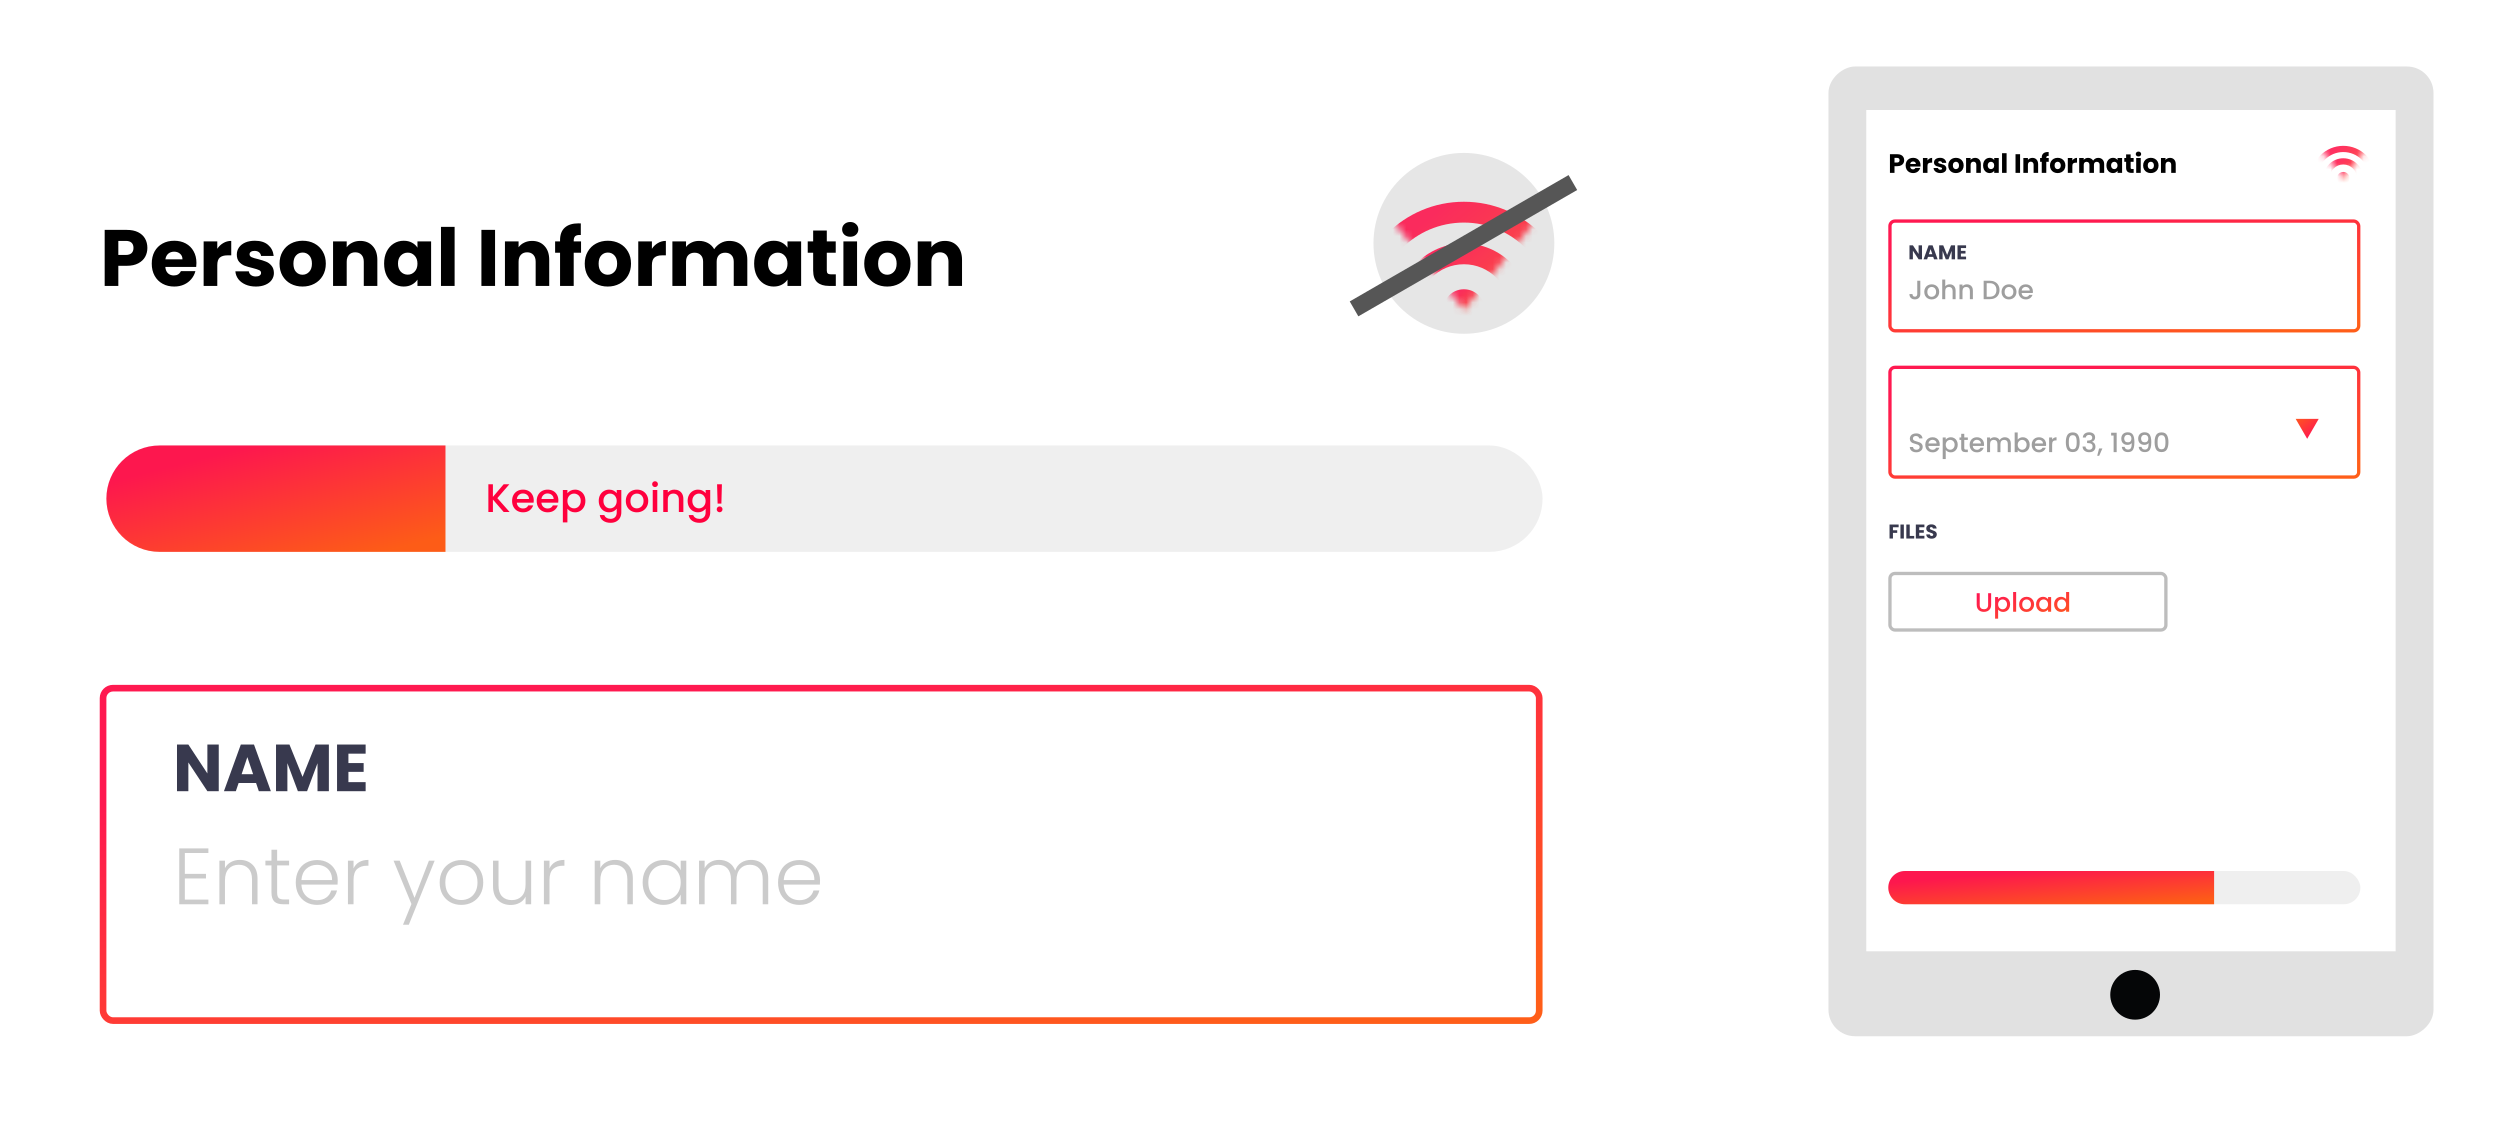 <svg width="376" height="169" viewBox="0 0 376 169" fill="none" xmlns="http://www.w3.org/2000/svg">
<g filter="url(#filter0_d)">
<rect x="366" y="10" width="145.849" height="91" rx="4" transform="rotate(90 366 10)" fill="#E1E1E1"/>
<rect x="360.303" y="16.543" width="126.532" height="79.616" transform="rotate(90 360.303 16.543)" fill="white"/>
<circle cx="321.123" cy="149.616" r="3.74" transform="rotate(90 321.123 149.616)" fill="#050607"/>
<rect x="287.795" y="37.868" width="27.012" height="27.012" rx="1" fill="white" fill-opacity="0.5"/>
<rect x="317.651" y="37.868" width="27.012" height="27.012" rx="1" fill="white" fill-opacity="0.5"/>
<circle cx="353.194" cy="29.338" r="1.422" fill="white"/>
<rect x="287.795" y="30.759" width="38.386" height="2.843" fill="white"/>
</g>
<g filter="url(#filter1_d)">
<rect x="15" y="99" width="217" height="51" rx="2" fill="white"/>
<rect x="15.5" y="99.5" width="216" height="50" rx="1.5" stroke="url(#paint0_linear)" stroke-opacity="0.9"/>
</g>
<rect x="284" y="33" width="71" height="17" rx="1" fill="white"/>
<rect x="284.25" y="33.25" width="70.5" height="16.5" rx="0.75" stroke="url(#paint1_linear)" stroke-opacity="0.9" stroke-width="0.5"/>
<rect x="284" y="55" width="71" height="17" rx="1" fill="white"/>
<rect x="284.25" y="55.25" width="70.5" height="16.5" rx="0.75" stroke="url(#paint2_linear)" stroke-opacity="0.9" stroke-width="0.5"/>
<rect x="284.25" y="86.25" width="41.5" height="8.5" rx="0.75" stroke="#BDBDBD" stroke-width="0.5"/>
<path d="M27.8 128.296V131.428H30.98V132.124H27.8V135.304H31.34V136H26.96V127.6H31.34V128.296H27.8ZM36.067 129.328C36.851 129.328 37.491 129.572 37.987 130.06C38.483 130.54 38.731 131.24 38.731 132.16V136H37.903V132.256C37.903 131.544 37.723 131 37.363 130.624C37.011 130.248 36.527 130.06 35.911 130.06C35.279 130.06 34.775 130.26 34.399 130.66C34.023 131.06 33.835 131.648 33.835 132.424V136H32.995V129.448H33.835V130.564C34.043 130.164 34.343 129.86 34.735 129.652C35.127 129.436 35.571 129.328 36.067 129.328ZM41.681 130.156V134.224C41.681 134.624 41.757 134.9 41.909 135.052C42.061 135.204 42.329 135.28 42.713 135.28H43.481V136H42.581C41.989 136 41.549 135.864 41.261 135.592C40.973 135.312 40.829 134.856 40.829 134.224V130.156H39.917V129.448H40.829V127.804H41.681V129.448H43.481V130.156H41.681ZM50.794 132.388C50.794 132.676 50.786 132.896 50.77 133.048H45.334C45.358 133.544 45.478 133.968 45.694 134.32C45.91 134.672 46.194 134.94 46.546 135.124C46.898 135.3 47.282 135.388 47.698 135.388C48.242 135.388 48.698 135.256 49.066 134.992C49.442 134.728 49.69 134.372 49.81 133.924H50.698C50.538 134.564 50.194 135.088 49.666 135.496C49.146 135.896 48.49 136.096 47.698 136.096C47.082 136.096 46.53 135.96 46.042 135.688C45.554 135.408 45.17 135.016 44.89 134.512C44.618 134 44.482 133.404 44.482 132.724C44.482 132.044 44.618 131.448 44.89 130.936C45.162 130.424 45.542 130.032 46.03 129.76C46.518 129.488 47.074 129.352 47.698 129.352C48.322 129.352 48.866 129.488 49.33 129.76C49.802 130.032 50.162 130.4 50.41 130.864C50.666 131.32 50.794 131.828 50.794 132.388ZM49.942 132.364C49.95 131.876 49.85 131.46 49.642 131.116C49.442 130.772 49.166 130.512 48.814 130.336C48.462 130.16 48.078 130.072 47.662 130.072C47.038 130.072 46.506 130.272 46.066 130.672C45.626 131.072 45.382 131.636 45.334 132.364H49.942ZM53.171 130.612C53.355 130.204 53.635 129.888 54.011 129.664C54.395 129.44 54.863 129.328 55.415 129.328V130.204H55.187C54.579 130.204 54.091 130.368 53.723 130.696C53.355 131.024 53.171 131.572 53.171 132.34V136H52.331V129.448H53.171V130.612ZM65.372 129.448L61.484 139.084H60.608L61.88 135.964L59.192 129.448H60.116L62.348 135.04L64.508 129.448H65.372ZM69.379 136.096C68.763 136.096 68.207 135.96 67.711 135.688C67.223 135.408 66.835 135.016 66.547 134.512C66.267 134 66.127 133.404 66.127 132.724C66.127 132.044 66.271 131.452 66.559 130.948C66.847 130.436 67.239 130.044 67.735 129.772C68.231 129.492 68.787 129.352 69.403 129.352C70.019 129.352 70.575 129.492 71.071 129.772C71.575 130.044 71.967 130.436 72.247 130.948C72.535 131.452 72.679 132.044 72.679 132.724C72.679 133.396 72.535 133.988 72.247 134.5C71.959 135.012 71.563 135.408 71.059 135.688C70.555 135.96 69.995 136.096 69.379 136.096ZM69.379 135.364C69.811 135.364 70.211 135.268 70.579 135.076C70.947 134.876 71.243 134.58 71.467 134.188C71.699 133.788 71.815 133.3 71.815 132.724C71.815 132.148 71.703 131.664 71.479 131.272C71.255 130.872 70.959 130.576 70.591 130.384C70.223 130.184 69.823 130.084 69.391 130.084C68.959 130.084 68.559 130.184 68.191 130.384C67.823 130.576 67.527 130.872 67.303 131.272C67.087 131.664 66.979 132.148 66.979 132.724C66.979 133.3 67.087 133.788 67.303 134.188C67.527 134.58 67.819 134.876 68.179 135.076C68.547 135.268 68.947 135.364 69.379 135.364ZM79.886 129.448V136H79.046V134.848C78.854 135.256 78.558 135.568 78.158 135.784C77.758 136 77.31 136.108 76.814 136.108C76.03 136.108 75.39 135.868 74.894 135.388C74.398 134.9 74.15 134.196 74.15 133.276V129.448H74.978V133.18C74.978 133.892 75.154 134.436 75.506 134.812C75.866 135.188 76.354 135.376 76.97 135.376C77.602 135.376 78.106 135.176 78.482 134.776C78.858 134.376 79.046 133.788 79.046 133.012V129.448H79.886ZM82.644 130.612C82.828 130.204 83.108 129.888 83.484 129.664C83.868 129.44 84.336 129.328 84.888 129.328V130.204H84.66C84.052 130.204 83.564 130.368 83.196 130.696C82.828 131.024 82.644 131.572 82.644 132.34V136H81.804V129.448H82.644V130.612ZM92.516 129.328C93.3 129.328 93.94 129.572 94.436 130.06C94.932 130.54 95.18 131.24 95.18 132.16V136H94.352V132.256C94.352 131.544 94.172 131 93.812 130.624C93.46 130.248 92.976 130.06 92.36 130.06C91.728 130.06 91.224 130.26 90.848 130.66C90.472 131.06 90.284 131.648 90.284 132.424V136H89.444V129.448H90.284V130.564C90.492 130.164 90.792 129.86 91.184 129.652C91.576 129.436 92.02 129.328 92.516 129.328ZM96.654 132.712C96.654 132.04 96.786 131.452 97.05 130.948C97.322 130.436 97.694 130.044 98.166 129.772C98.646 129.492 99.186 129.352 99.786 129.352C100.41 129.352 100.946 129.496 101.394 129.784C101.85 130.072 102.178 130.44 102.378 130.888V129.448H103.218V136H102.378V134.548C102.17 134.996 101.838 135.368 101.382 135.664C100.934 135.952 100.398 136.096 99.774 136.096C99.182 136.096 98.646 135.956 98.166 135.676C97.694 135.396 97.322 135 97.05 134.488C96.786 133.976 96.654 133.384 96.654 132.712ZM102.378 132.724C102.378 132.196 102.27 131.732 102.054 131.332C101.838 130.932 101.542 130.624 101.166 130.408C100.798 130.192 100.39 130.084 99.942 130.084C99.478 130.084 99.062 130.188 98.694 130.396C98.326 130.604 98.034 130.908 97.818 131.308C97.61 131.7 97.506 132.168 97.506 132.712C97.506 133.248 97.61 133.72 97.818 134.128C98.034 134.528 98.326 134.836 98.694 135.052C99.062 135.26 99.478 135.364 99.942 135.364C100.39 135.364 100.798 135.256 101.166 135.04C101.542 134.824 101.838 134.516 102.054 134.116C102.27 133.716 102.378 133.252 102.378 132.724ZM112.936 129.328C113.704 129.328 114.328 129.572 114.808 130.06C115.296 130.54 115.54 131.24 115.54 132.16V136H114.712V132.256C114.712 131.544 114.54 131 114.196 130.624C113.852 130.248 113.384 130.06 112.792 130.06C112.176 130.06 111.684 130.264 111.316 130.672C110.948 131.08 110.764 131.672 110.764 132.448V136H109.936V132.256C109.936 131.544 109.764 131 109.42 130.624C109.076 130.248 108.604 130.06 108.004 130.06C107.388 130.06 106.896 130.264 106.528 130.672C106.16 131.08 105.976 131.672 105.976 132.448V136H105.136V129.448H105.976V130.576C106.184 130.168 106.48 129.86 106.864 129.652C107.248 129.436 107.676 129.328 108.148 129.328C108.716 129.328 109.212 129.464 109.636 129.736C110.068 130.008 110.38 130.408 110.572 130.936C110.748 130.416 111.048 130.02 111.472 129.748C111.904 129.468 112.392 129.328 112.936 129.328ZM123.333 132.388C123.333 132.676 123.325 132.896 123.309 133.048H117.873C117.897 133.544 118.017 133.968 118.233 134.32C118.449 134.672 118.733 134.94 119.085 135.124C119.437 135.3 119.821 135.388 120.237 135.388C120.781 135.388 121.237 135.256 121.605 134.992C121.981 134.728 122.229 134.372 122.349 133.924H123.237C123.077 134.564 122.733 135.088 122.205 135.496C121.685 135.896 121.029 136.096 120.237 136.096C119.621 136.096 119.069 135.96 118.581 135.688C118.093 135.408 117.709 135.016 117.429 134.512C117.157 134 117.021 133.404 117.021 132.724C117.021 132.044 117.157 131.448 117.429 130.936C117.701 130.424 118.081 130.032 118.569 129.76C119.057 129.488 119.613 129.352 120.237 129.352C120.861 129.352 121.405 129.488 121.869 129.76C122.341 130.032 122.701 130.4 122.949 130.864C123.205 131.32 123.333 131.828 123.333 132.388ZM122.481 132.364C122.489 131.876 122.389 131.46 122.181 131.116C121.981 130.772 121.705 130.512 121.353 130.336C121.001 130.16 120.617 130.072 120.201 130.072C119.577 130.072 119.045 130.272 118.605 130.672C118.165 131.072 117.921 131.636 117.873 132.364H122.481Z" fill="#CBCBCB"/>
<path d="M32.9 119H31.19L28.33 114.67V119H26.62V111.98H28.33L31.19 116.33V111.98H32.9V119ZM38.51 117.76H35.889L35.469 119H33.679L36.219 111.98H38.2L40.739 119H38.929L38.51 117.76ZM38.069 116.44L37.2 113.87L36.34 116.44H38.069ZM49.463 111.98V119H47.753V114.79L46.183 119H44.803L43.223 114.78V119H41.513V111.98H43.533L45.503 116.84L47.453 111.98H49.463ZM52.402 113.35V114.77H54.692V116.09H52.402V117.63H54.992V119H50.692V111.98H54.992V113.35H52.402Z" fill="#38394E"/>
<path d="M289.07 39H288.557L287.699 37.701V39H287.186V36.894H287.699L288.557 38.199V36.894H289.07V39ZM290.753 38.628H289.967L289.841 39H289.304L290.066 36.894H290.66L291.422 39H290.879L290.753 38.628ZM290.621 38.232L290.36 37.461L290.102 38.232H290.621ZM294.039 36.894V39H293.526V37.737L293.055 39H292.641L292.167 37.734V39H291.654V36.894H292.26L292.851 38.352L293.436 36.894H294.039ZM294.921 37.305V37.731H295.608V38.127H294.921V38.589H295.698V39H294.408V36.894H295.698V37.305H294.921Z" fill="#38394E"/>
<path d="M285.557 78.894V79.305H284.699V79.749H285.341V80.148H284.699V81H284.186V78.894H285.557ZM286.34 78.894V81H285.827V78.894H286.34ZM287.224 80.604H287.896V81H286.711V78.894H287.224V80.604ZM288.654 79.305V79.731H289.341V80.127H288.654V80.589H289.431V81H288.141V78.894H289.431V79.305H288.654ZM290.526 81.021C290.372 81.021 290.234 80.996 290.112 80.946C289.99 80.896 289.892 80.822 289.818 80.724C289.746 80.626 289.708 80.508 289.704 80.37H290.25C290.258 80.448 290.285 80.508 290.331 80.55C290.377 80.59 290.437 80.61 290.511 80.61C290.587 80.61 290.647 80.593 290.691 80.559C290.735 80.523 290.757 80.474 290.757 80.412C290.757 80.36 290.739 80.317 290.703 80.283C290.669 80.249 290.626 80.221 290.574 80.199C290.524 80.177 290.452 80.152 290.358 80.124C290.222 80.082 290.111 80.04 290.025 79.998C289.939 79.956 289.865 79.894 289.803 79.812C289.741 79.73 289.71 79.623 289.71 79.491C289.71 79.295 289.781 79.142 289.923 79.032C290.065 78.92 290.25 78.864 290.478 78.864C290.71 78.864 290.897 78.92 291.039 79.032C291.181 79.142 291.257 79.296 291.267 79.494H290.712C290.708 79.426 290.683 79.373 290.637 79.335C290.591 79.295 290.532 79.275 290.46 79.275C290.398 79.275 290.348 79.292 290.31 79.326C290.272 79.358 290.253 79.405 290.253 79.467C290.253 79.535 290.285 79.588 290.349 79.626C290.413 79.664 290.513 79.705 290.649 79.749C290.785 79.795 290.895 79.839 290.979 79.881C291.065 79.923 291.139 79.984 291.201 80.064C291.263 80.144 291.294 80.247 291.294 80.373C291.294 80.493 291.263 80.602 291.201 80.7C291.141 80.798 291.053 80.876 290.937 80.934C290.821 80.992 290.684 81.021 290.526 81.021Z" fill="#38394E"/>
<circle cx="220.171" cy="36.6" r="13.6" fill="#E6E6E6"/>
<mask id="mask0" mask-type="alpha" maskUnits="userSpaceOnUse" x="204" y="27" width="32" height="20">
<path d="M220.171 46.637L204.629 27.209L235.713 27.209L220.171 46.637Z" fill="url(#paint3_linear)" fill-opacity="0.9"/>
</mask>
<g mask="url(#mask0)">
<path fill-rule="evenodd" clip-rule="evenodd" d="M220.171 59.798C227.439 59.798 233.332 53.906 233.332 46.637C233.332 39.369 227.439 33.476 220.171 33.476C212.902 33.476 207.01 39.369 207.01 46.637C207.01 53.906 212.902 59.798 220.171 59.798ZM220.171 62.932C229.17 62.932 236.465 55.636 236.465 46.637C236.465 37.638 229.17 30.343 220.171 30.343C211.172 30.343 203.876 37.638 203.876 46.637C203.876 55.636 211.172 62.932 220.171 62.932Z" fill="url(#paint4_linear)" fill-opacity="0.9"/>
<path fill-rule="evenodd" clip-rule="evenodd" d="M220.171 53.531C223.978 53.531 227.065 50.444 227.065 46.637C227.065 42.83 223.978 39.743 220.171 39.743C216.364 39.743 213.277 42.83 213.277 46.637C213.277 50.444 216.364 53.531 220.171 53.531ZM220.171 56.664C225.709 56.664 230.198 52.175 230.198 46.637C230.198 41.099 225.709 36.61 220.171 36.61C214.633 36.61 210.144 41.099 210.144 46.637C210.144 52.175 214.633 56.664 220.171 56.664Z" fill="url(#paint5_linear)" fill-opacity="0.9"/>
<path fill-rule="evenodd" clip-rule="evenodd" d="M220.171 49.771C221.901 49.771 223.304 48.368 223.304 46.637C223.304 44.907 221.901 43.504 220.171 43.504C218.44 43.504 217.037 44.907 217.037 46.637C217.037 48.368 218.44 49.771 220.171 49.771Z" fill="url(#paint6_linear)" fill-opacity="0.9"/>
</g>
<rect x="203" y="45.334" width="38.004" height="2.59" transform="rotate(-30 203 45.334)" fill="#565656"/>
<mask id="mask1" mask-type="alpha" maskUnits="userSpaceOnUse" x="347" y="21" width="11" height="6">
<path d="M352.433 26.791L347.8 21L357.065 21L352.433 26.791Z" fill="url(#paint7_linear)" fill-opacity="0.9"/>
</mask>
<g mask="url(#mask1)">
<path fill-rule="evenodd" clip-rule="evenodd" d="M352.432 30.713C354.599 30.713 356.355 28.957 356.355 26.791C356.355 24.624 354.599 22.868 352.432 22.868C350.266 22.868 348.51 24.624 348.51 26.791C348.51 28.957 350.266 30.713 352.432 30.713ZM352.432 31.647C355.115 31.647 357.289 29.473 357.289 26.791C357.289 24.108 355.115 21.934 352.432 21.934C349.75 21.934 347.576 24.108 347.576 26.791C347.576 29.473 349.75 31.647 352.432 31.647Z" fill="url(#paint8_linear)" fill-opacity="0.9"/>
<path fill-rule="evenodd" clip-rule="evenodd" d="M352.432 28.845C353.567 28.845 354.487 27.925 354.487 26.791C354.487 25.656 353.567 24.736 352.432 24.736C351.298 24.736 350.378 25.656 350.378 26.791C350.378 27.925 351.298 28.845 352.432 28.845ZM352.432 29.779C354.083 29.779 355.421 28.441 355.421 26.791C355.421 25.14 354.083 23.802 352.432 23.802C350.782 23.802 349.444 25.14 349.444 26.791C349.444 28.441 350.782 29.779 352.432 29.779Z" fill="url(#paint9_linear)" fill-opacity="0.9"/>
<path fill-rule="evenodd" clip-rule="evenodd" d="M352.433 27.725C352.948 27.725 353.366 27.306 353.366 26.791C353.366 26.275 352.948 25.857 352.433 25.857C351.917 25.857 351.499 26.275 351.499 26.791C351.499 27.306 351.917 27.725 352.433 27.725Z" fill="url(#paint10_linear)" fill-opacity="0.9"/>
</g>
<path d="M22.164 37.288C22.164 37.776 22.052 38.224 21.828 38.632C21.604 39.032 21.26 39.356 20.796 39.604C20.332 39.852 19.756 39.976 19.068 39.976H17.796V43H15.744V34.576H19.068C19.74 34.576 20.308 34.692 20.772 34.924C21.236 35.156 21.584 35.476 21.816 35.884C22.048 36.292 22.164 36.76 22.164 37.288ZM18.912 38.344C19.304 38.344 19.596 38.252 19.788 38.068C19.98 37.884 20.076 37.624 20.076 37.288C20.076 36.952 19.98 36.692 19.788 36.508C19.596 36.324 19.304 36.232 18.912 36.232H17.796V38.344H18.912ZM29.544 39.544C29.544 39.736 29.532 39.936 29.508 40.144H24.864C24.896 40.56 25.028 40.88 25.26 41.104C25.5 41.32 25.792 41.428 26.136 41.428C26.648 41.428 27.004 41.212 27.204 40.78H29.388C29.276 41.22 29.072 41.616 28.776 41.968C28.488 42.32 28.124 42.596 27.684 42.796C27.244 42.996 26.752 43.096 26.208 43.096C25.552 43.096 24.968 42.956 24.456 42.676C23.944 42.396 23.544 41.996 23.256 41.476C22.968 40.956 22.824 40.348 22.824 39.652C22.824 38.956 22.964 38.348 23.244 37.828C23.532 37.308 23.932 36.908 24.444 36.628C24.956 36.348 25.544 36.208 26.208 36.208C26.856 36.208 27.432 36.344 27.936 36.616C28.44 36.888 28.832 37.276 29.112 37.78C29.4 38.284 29.544 38.872 29.544 39.544ZM27.444 39.004C27.444 38.652 27.324 38.372 27.084 38.164C26.844 37.956 26.544 37.852 26.184 37.852C25.84 37.852 25.548 37.952 25.308 38.152C25.076 38.352 24.932 38.636 24.876 39.004H27.444ZM32.679 37.42C32.919 37.052 33.219 36.764 33.579 36.556C33.939 36.34 34.339 36.232 34.779 36.232V38.404H34.215C33.703 38.404 33.319 38.516 33.063 38.74C32.807 38.956 32.679 39.34 32.679 39.892V43H30.627V36.304H32.679V37.42ZM38.484 43.096C37.9 43.096 37.38 42.996 36.924 42.796C36.468 42.596 36.108 42.324 35.844 41.98C35.58 41.628 35.432 41.236 35.4 40.804H37.428C37.452 41.036 37.56 41.224 37.752 41.368C37.944 41.512 38.18 41.584 38.46 41.584C38.716 41.584 38.912 41.536 39.048 41.44C39.192 41.336 39.264 41.204 39.264 41.044C39.264 40.852 39.164 40.712 38.964 40.624C38.764 40.528 38.44 40.424 37.992 40.312C37.512 40.2 37.112 40.084 36.792 39.964C36.472 39.836 36.196 39.64 35.964 39.376C35.732 39.104 35.616 38.74 35.616 38.284C35.616 37.9 35.72 37.552 35.928 37.24C36.144 36.92 36.456 36.668 36.864 36.484C37.28 36.3 37.772 36.208 38.34 36.208C39.18 36.208 39.84 36.416 40.32 36.832C40.808 37.248 41.088 37.8 41.16 38.488H39.264C39.232 38.256 39.128 38.072 38.952 37.936C38.784 37.8 38.56 37.732 38.28 37.732C38.04 37.732 37.856 37.78 37.728 37.876C37.6 37.964 37.536 38.088 37.536 38.248C37.536 38.44 37.636 38.584 37.836 38.68C38.044 38.776 38.364 38.872 38.796 38.968C39.292 39.096 39.696 39.224 40.008 39.352C40.32 39.472 40.592 39.672 40.824 39.952C41.064 40.224 41.188 40.592 41.196 41.056C41.196 41.448 41.084 41.8 40.86 42.112C40.644 42.416 40.328 42.656 39.912 42.832C39.504 43.008 39.028 43.096 38.484 43.096ZM45.499 43.096C44.843 43.096 44.251 42.956 43.723 42.676C43.203 42.396 42.791 41.996 42.487 41.476C42.191 40.956 42.043 40.348 42.043 39.652C42.043 38.964 42.195 38.36 42.499 37.84C42.803 37.312 43.219 36.908 43.747 36.628C44.275 36.348 44.867 36.208 45.523 36.208C46.179 36.208 46.771 36.348 47.299 36.628C47.827 36.908 48.243 37.312 48.547 37.84C48.851 38.36 49.003 38.964 49.003 39.652C49.003 40.34 48.847 40.948 48.535 41.476C48.231 41.996 47.811 42.396 47.275 42.676C46.747 42.956 46.155 43.096 45.499 43.096ZM45.499 41.32C45.891 41.32 46.223 41.176 46.495 40.888C46.775 40.6 46.915 40.188 46.915 39.652C46.915 39.116 46.779 38.704 46.507 38.416C46.243 38.128 45.915 37.984 45.523 37.984C45.123 37.984 44.791 38.128 44.527 38.416C44.263 38.696 44.131 39.108 44.131 39.652C44.131 40.188 44.259 40.6 44.515 40.888C44.779 41.176 45.107 41.32 45.499 41.32ZM54.172 36.232C54.956 36.232 55.58 36.488 56.044 37C56.516 37.504 56.752 38.2 56.752 39.088V43H54.712V39.364C54.712 38.916 54.596 38.568 54.364 38.32C54.132 38.072 53.82 37.948 53.428 37.948C53.036 37.948 52.724 38.072 52.492 38.32C52.26 38.568 52.144 38.916 52.144 39.364V43H50.092V36.304H52.144V37.192C52.352 36.896 52.632 36.664 52.984 36.496C53.336 36.32 53.732 36.232 54.172 36.232ZM57.77 39.64C57.77 38.952 57.898 38.348 58.154 37.828C58.418 37.308 58.774 36.908 59.222 36.628C59.67 36.348 60.17 36.208 60.722 36.208C61.194 36.208 61.606 36.304 61.958 36.496C62.318 36.688 62.594 36.94 62.786 37.252V36.304H64.838V43H62.786V42.052C62.586 42.364 62.306 42.616 61.946 42.808C61.594 43 61.182 43.096 60.71 43.096C60.166 43.096 59.67 42.956 59.222 42.676C58.774 42.388 58.418 41.984 58.154 41.464C57.898 40.936 57.77 40.328 57.77 39.64ZM62.786 39.652C62.786 39.14 62.642 38.736 62.354 38.44C62.074 38.144 61.73 37.996 61.322 37.996C60.914 37.996 60.566 38.144 60.278 38.44C59.998 38.728 59.858 39.128 59.858 39.64C59.858 40.152 59.998 40.56 60.278 40.864C60.566 41.16 60.914 41.308 61.322 41.308C61.73 41.308 62.074 41.16 62.354 40.864C62.642 40.568 62.786 40.164 62.786 39.652ZM68.374 34.12V43H66.322V34.12H68.374ZM74.456 34.576V43H72.404V34.576H74.456ZM80.023 36.232C80.807 36.232 81.431 36.488 81.895 37C82.367 37.504 82.603 38.2 82.603 39.088V43H80.563V39.364C80.563 38.916 80.447 38.568 80.215 38.32C79.983 38.072 79.671 37.948 79.279 37.948C78.887 37.948 78.575 38.072 78.343 38.32C78.111 38.568 77.995 38.916 77.995 39.364V43H75.943V36.304H77.995V37.192C78.203 36.896 78.483 36.664 78.835 36.496C79.187 36.32 79.583 36.232 80.023 36.232ZM87.389 38.008H86.285V43H84.233V38.008H83.489V36.304H84.233V36.112C84.233 35.288 84.469 34.664 84.941 34.24C85.413 33.808 86.105 33.592 87.017 33.592C87.169 33.592 87.281 33.596 87.353 33.604V35.344C86.961 35.32 86.685 35.376 86.525 35.512C86.365 35.648 86.285 35.892 86.285 36.244V36.304H87.389V38.008ZM91.401 43.096C90.745 43.096 90.153 42.956 89.625 42.676C89.105 42.396 88.693 41.996 88.389 41.476C88.093 40.956 87.945 40.348 87.945 39.652C87.945 38.964 88.097 38.36 88.401 37.84C88.705 37.312 89.121 36.908 89.649 36.628C90.177 36.348 90.769 36.208 91.425 36.208C92.081 36.208 92.673 36.348 93.201 36.628C93.729 36.908 94.145 37.312 94.449 37.84C94.753 38.36 94.905 38.964 94.905 39.652C94.905 40.34 94.749 40.948 94.437 41.476C94.133 41.996 93.713 42.396 93.177 42.676C92.649 42.956 92.057 43.096 91.401 43.096ZM91.401 41.32C91.793 41.32 92.125 41.176 92.397 40.888C92.677 40.6 92.817 40.188 92.817 39.652C92.817 39.116 92.681 38.704 92.409 38.416C92.145 38.128 91.817 37.984 91.425 37.984C91.025 37.984 90.693 38.128 90.429 38.416C90.165 38.696 90.033 39.108 90.033 39.652C90.033 40.188 90.161 40.6 90.417 40.888C90.681 41.176 91.009 41.32 91.401 41.32ZM98.046 37.42C98.286 37.052 98.586 36.764 98.946 36.556C99.306 36.34 99.706 36.232 100.146 36.232V38.404H99.582C99.07 38.404 98.686 38.516 98.43 38.74C98.174 38.956 98.046 39.34 98.046 39.892V43H95.994V36.304H98.046V37.42ZM109.671 36.232C110.503 36.232 111.163 36.484 111.651 36.988C112.147 37.492 112.395 38.192 112.395 39.088V43H110.355V39.364C110.355 38.932 110.239 38.6 110.007 38.368C109.783 38.128 109.471 38.008 109.071 38.008C108.671 38.008 108.355 38.128 108.123 38.368C107.899 38.6 107.787 38.932 107.787 39.364V43H105.747V39.364C105.747 38.932 105.631 38.6 105.399 38.368C105.175 38.128 104.863 38.008 104.463 38.008C104.063 38.008 103.747 38.128 103.515 38.368C103.291 38.6 103.179 38.932 103.179 39.364V43H101.127V36.304H103.179V37.144C103.387 36.864 103.659 36.644 103.995 36.484C104.331 36.316 104.711 36.232 105.135 36.232C105.639 36.232 106.087 36.34 106.479 36.556C106.879 36.772 107.191 37.08 107.415 37.48C107.647 37.112 107.963 36.812 108.363 36.58C108.763 36.348 109.199 36.232 109.671 36.232ZM113.422 39.64C113.422 38.952 113.55 38.348 113.806 37.828C114.07 37.308 114.426 36.908 114.874 36.628C115.322 36.348 115.822 36.208 116.374 36.208C116.846 36.208 117.258 36.304 117.61 36.496C117.97 36.688 118.246 36.94 118.438 37.252V36.304H120.49V43H118.438V42.052C118.238 42.364 117.958 42.616 117.598 42.808C117.246 43 116.834 43.096 116.362 43.096C115.818 43.096 115.322 42.956 114.874 42.676C114.426 42.388 114.07 41.984 113.806 41.464C113.55 40.936 113.422 40.328 113.422 39.64ZM118.438 39.652C118.438 39.14 118.294 38.736 118.006 38.44C117.726 38.144 117.382 37.996 116.974 37.996C116.566 37.996 116.218 38.144 115.93 38.44C115.65 38.728 115.51 39.128 115.51 39.64C115.51 40.152 115.65 40.56 115.93 40.864C116.218 41.16 116.566 41.308 116.974 41.308C117.382 41.308 117.726 41.16 118.006 40.864C118.294 40.568 118.438 40.164 118.438 39.652ZM125.706 41.26V43H124.662C123.918 43 123.338 42.82 122.922 42.46C122.506 42.092 122.298 41.496 122.298 40.672V38.008H121.482V36.304H122.298V34.672H124.35V36.304H125.694V38.008H124.35V40.696C124.35 40.896 124.398 41.04 124.494 41.128C124.59 41.216 124.75 41.26 124.974 41.26H125.706ZM127.881 35.608C127.521 35.608 127.225 35.504 126.993 35.296C126.769 35.08 126.657 34.816 126.657 34.504C126.657 34.184 126.769 33.92 126.993 33.712C127.225 33.496 127.521 33.388 127.881 33.388C128.233 33.388 128.521 33.496 128.745 33.712C128.977 33.92 129.093 34.184 129.093 34.504C129.093 34.816 128.977 35.08 128.745 35.296C128.521 35.504 128.233 35.608 127.881 35.608ZM128.901 36.304V43H126.849V36.304H128.901ZM133.437 43.096C132.781 43.096 132.189 42.956 131.661 42.676C131.141 42.396 130.729 41.996 130.425 41.476C130.129 40.956 129.981 40.348 129.981 39.652C129.981 38.964 130.133 38.36 130.437 37.84C130.741 37.312 131.157 36.908 131.685 36.628C132.213 36.348 132.805 36.208 133.461 36.208C134.117 36.208 134.709 36.348 135.237 36.628C135.765 36.908 136.181 37.312 136.485 37.84C136.789 38.36 136.941 38.964 136.941 39.652C136.941 40.34 136.785 40.948 136.473 41.476C136.169 41.996 135.749 42.396 135.213 42.676C134.685 42.956 134.093 43.096 133.437 43.096ZM133.437 41.32C133.829 41.32 134.161 41.176 134.433 40.888C134.713 40.6 134.853 40.188 134.853 39.652C134.853 39.116 134.717 38.704 134.445 38.416C134.181 38.128 133.853 37.984 133.461 37.984C133.061 37.984 132.729 38.128 132.465 38.416C132.201 38.696 132.069 39.108 132.069 39.652C132.069 40.188 132.197 40.6 132.453 40.888C132.717 41.176 133.045 41.32 133.437 41.32ZM142.109 36.232C142.893 36.232 143.517 36.488 143.981 37C144.453 37.504 144.689 38.2 144.689 39.088V43H142.649V39.364C142.649 38.916 142.533 38.568 142.301 38.32C142.069 38.072 141.757 37.948 141.365 37.948C140.973 37.948 140.661 38.072 140.429 38.32C140.197 38.568 140.081 38.916 140.081 39.364V43H138.029V36.304H140.081V37.192C140.289 36.896 140.569 36.664 140.921 36.496C141.273 36.32 141.669 36.232 142.109 36.232Z" fill="black"/>
<path d="M286.388 24.096C286.388 24.259 286.351 24.408 286.276 24.544C286.201 24.677 286.087 24.785 285.932 24.868C285.777 24.951 285.585 24.992 285.356 24.992H284.932V26H284.248V23.192H285.356C285.58 23.192 285.769 23.231 285.924 23.308C286.079 23.385 286.195 23.492 286.272 23.628C286.349 23.764 286.388 23.92 286.388 24.096ZM285.304 24.448C285.435 24.448 285.532 24.417 285.596 24.356C285.66 24.295 285.692 24.208 285.692 24.096C285.692 23.984 285.66 23.897 285.596 23.836C285.532 23.775 285.435 23.744 285.304 23.744H284.932V24.448H285.304ZM288.848 24.848C288.848 24.912 288.844 24.979 288.836 25.048H287.288C287.299 25.187 287.343 25.293 287.42 25.368C287.5 25.44 287.597 25.476 287.712 25.476C287.883 25.476 288.001 25.404 288.068 25.26H288.796C288.759 25.407 288.691 25.539 288.592 25.656C288.496 25.773 288.375 25.865 288.228 25.932C288.081 25.999 287.917 26.032 287.736 26.032C287.517 26.032 287.323 25.985 287.152 25.892C286.981 25.799 286.848 25.665 286.752 25.492C286.656 25.319 286.608 25.116 286.608 24.884C286.608 24.652 286.655 24.449 286.748 24.276C286.844 24.103 286.977 23.969 287.148 23.876C287.319 23.783 287.515 23.736 287.736 23.736C287.952 23.736 288.144 23.781 288.312 23.872C288.48 23.963 288.611 24.092 288.704 24.26C288.8 24.428 288.848 24.624 288.848 24.848ZM288.148 24.668C288.148 24.551 288.108 24.457 288.028 24.388C287.948 24.319 287.848 24.284 287.728 24.284C287.613 24.284 287.516 24.317 287.436 24.384C287.359 24.451 287.311 24.545 287.292 24.668H288.148ZM289.893 24.14C289.973 24.017 290.073 23.921 290.193 23.852C290.313 23.78 290.446 23.744 290.593 23.744V24.468H290.405C290.234 24.468 290.106 24.505 290.021 24.58C289.936 24.652 289.893 24.78 289.893 24.964V26H289.209V23.768H289.893V24.14ZM291.828 26.032C291.633 26.032 291.46 25.999 291.308 25.932C291.156 25.865 291.036 25.775 290.948 25.66C290.86 25.543 290.811 25.412 290.8 25.268H291.476C291.484 25.345 291.52 25.408 291.584 25.456C291.648 25.504 291.727 25.528 291.82 25.528C291.905 25.528 291.971 25.512 292.016 25.48C292.064 25.445 292.088 25.401 292.088 25.348C292.088 25.284 292.055 25.237 291.988 25.208C291.921 25.176 291.813 25.141 291.664 25.104C291.504 25.067 291.371 25.028 291.264 24.988C291.157 24.945 291.065 24.88 290.988 24.792C290.911 24.701 290.872 24.58 290.872 24.428C290.872 24.3 290.907 24.184 290.976 24.08C291.048 23.973 291.152 23.889 291.288 23.828C291.427 23.767 291.591 23.736 291.78 23.736C292.06 23.736 292.28 23.805 292.44 23.944C292.603 24.083 292.696 24.267 292.72 24.496H292.088C292.077 24.419 292.043 24.357 291.984 24.312C291.928 24.267 291.853 24.244 291.76 24.244C291.68 24.244 291.619 24.26 291.576 24.292C291.533 24.321 291.512 24.363 291.512 24.416C291.512 24.48 291.545 24.528 291.612 24.56C291.681 24.592 291.788 24.624 291.932 24.656C292.097 24.699 292.232 24.741 292.336 24.784C292.44 24.824 292.531 24.891 292.608 24.984C292.688 25.075 292.729 25.197 292.732 25.352C292.732 25.483 292.695 25.6 292.62 25.704C292.548 25.805 292.443 25.885 292.304 25.944C292.168 26.003 292.009 26.032 291.828 26.032ZM294.166 26.032C293.948 26.032 293.75 25.985 293.574 25.892C293.401 25.799 293.264 25.665 293.162 25.492C293.064 25.319 293.014 25.116 293.014 24.884C293.014 24.655 293.065 24.453 293.166 24.28C293.268 24.104 293.406 23.969 293.582 23.876C293.758 23.783 293.956 23.736 294.174 23.736C294.393 23.736 294.59 23.783 294.766 23.876C294.942 23.969 295.081 24.104 295.182 24.28C295.284 24.453 295.334 24.655 295.334 24.884C295.334 25.113 295.282 25.316 295.178 25.492C295.077 25.665 294.937 25.799 294.758 25.892C294.582 25.985 294.385 26.032 294.166 26.032ZM294.166 25.44C294.297 25.44 294.408 25.392 294.498 25.296C294.592 25.2 294.638 25.063 294.638 24.884C294.638 24.705 294.593 24.568 294.502 24.472C294.414 24.376 294.305 24.328 294.174 24.328C294.041 24.328 293.93 24.376 293.842 24.472C293.754 24.565 293.71 24.703 293.71 24.884C293.71 25.063 293.753 25.2 293.838 25.296C293.926 25.392 294.036 25.44 294.166 25.44ZM297.057 23.744C297.319 23.744 297.527 23.829 297.681 24C297.839 24.168 297.917 24.4 297.917 24.696V26H297.237V24.788C297.237 24.639 297.199 24.523 297.121 24.44C297.044 24.357 296.94 24.316 296.809 24.316C296.679 24.316 296.575 24.357 296.497 24.44C296.42 24.523 296.381 24.639 296.381 24.788V26H295.697V23.768H296.381V24.064C296.451 23.965 296.544 23.888 296.661 23.832C296.779 23.773 296.911 23.744 297.057 23.744ZM298.257 24.88C298.257 24.651 298.299 24.449 298.385 24.276C298.473 24.103 298.591 23.969 298.741 23.876C298.89 23.783 299.057 23.736 299.241 23.736C299.398 23.736 299.535 23.768 299.653 23.832C299.773 23.896 299.865 23.98 299.929 24.084V23.768H300.613V26H299.929V25.684C299.862 25.788 299.769 25.872 299.649 25.936C299.531 26 299.394 26.032 299.237 26.032C299.055 26.032 298.89 25.985 298.741 25.892C298.591 25.796 298.473 25.661 298.385 25.488C298.299 25.312 298.257 25.109 298.257 24.88ZM299.929 24.884C299.929 24.713 299.881 24.579 299.785 24.48C299.691 24.381 299.577 24.332 299.441 24.332C299.305 24.332 299.189 24.381 299.093 24.48C298.999 24.576 298.953 24.709 298.953 24.88C298.953 25.051 298.999 25.187 299.093 25.288C299.189 25.387 299.305 25.436 299.441 25.436C299.577 25.436 299.691 25.387 299.785 25.288C299.881 25.189 299.929 25.055 299.929 24.884ZM301.791 23.04V26H301.107V23.04H301.791ZM303.819 23.192V26H303.135V23.192H303.819ZM305.674 23.744C305.936 23.744 306.144 23.829 306.298 24C306.456 24.168 306.534 24.4 306.534 24.696V26H305.854V24.788C305.854 24.639 305.816 24.523 305.738 24.44C305.661 24.357 305.557 24.316 305.426 24.316C305.296 24.316 305.192 24.357 305.114 24.44C305.037 24.523 304.998 24.639 304.998 24.788V26H304.314V23.768H304.998V24.064C305.068 23.965 305.161 23.888 305.278 23.832C305.396 23.773 305.528 23.744 305.674 23.744ZM308.13 24.336H307.762V26H307.078V24.336H306.83V23.768H307.078V23.704C307.078 23.429 307.156 23.221 307.314 23.08C307.471 22.936 307.702 22.864 308.006 22.864C308.056 22.864 308.094 22.865 308.118 22.868V23.448C307.987 23.44 307.895 23.459 307.842 23.504C307.788 23.549 307.762 23.631 307.762 23.748V23.768H308.13V24.336ZM309.467 26.032C309.248 26.032 309.051 25.985 308.875 25.892C308.702 25.799 308.564 25.665 308.463 25.492C308.364 25.319 308.315 25.116 308.315 24.884C308.315 24.655 308.366 24.453 308.467 24.28C308.568 24.104 308.707 23.969 308.883 23.876C309.059 23.783 309.256 23.736 309.475 23.736C309.694 23.736 309.891 23.783 310.067 23.876C310.243 23.969 310.382 24.104 310.483 24.28C310.584 24.453 310.635 24.655 310.635 24.884C310.635 25.113 310.583 25.316 310.479 25.492C310.378 25.665 310.238 25.799 310.059 25.892C309.883 25.985 309.686 26.032 309.467 26.032ZM309.467 25.44C309.598 25.44 309.708 25.392 309.799 25.296C309.892 25.2 309.939 25.063 309.939 24.884C309.939 24.705 309.894 24.568 309.803 24.472C309.715 24.376 309.606 24.328 309.475 24.328C309.342 24.328 309.231 24.376 309.143 24.472C309.055 24.565 309.011 24.703 309.011 24.884C309.011 25.063 309.054 25.2 309.139 25.296C309.227 25.392 309.336 25.44 309.467 25.44ZM311.682 24.14C311.762 24.017 311.862 23.921 311.982 23.852C312.102 23.78 312.235 23.744 312.382 23.744V24.468H312.194C312.023 24.468 311.895 24.505 311.81 24.58C311.725 24.652 311.682 24.78 311.682 24.964V26H310.998V23.768H311.682V24.14ZM315.557 23.744C315.834 23.744 316.054 23.828 316.217 23.996C316.382 24.164 316.465 24.397 316.465 24.696V26H315.785V24.788C315.785 24.644 315.746 24.533 315.669 24.456C315.594 24.376 315.49 24.336 315.357 24.336C315.224 24.336 315.118 24.376 315.041 24.456C314.966 24.533 314.929 24.644 314.929 24.788V26H314.249V24.788C314.249 24.644 314.21 24.533 314.133 24.456C314.058 24.376 313.954 24.336 313.821 24.336C313.688 24.336 313.582 24.376 313.505 24.456C313.43 24.533 313.393 24.644 313.393 24.788V26H312.709V23.768H313.393V24.048C313.462 23.955 313.553 23.881 313.665 23.828C313.777 23.772 313.904 23.744 314.045 23.744C314.213 23.744 314.362 23.78 314.493 23.852C314.626 23.924 314.73 24.027 314.805 24.16C314.882 24.037 314.988 23.937 315.121 23.86C315.254 23.783 315.4 23.744 315.557 23.744ZM316.807 24.88C316.807 24.651 316.85 24.449 316.935 24.276C317.023 24.103 317.142 23.969 317.291 23.876C317.441 23.783 317.607 23.736 317.791 23.736C317.949 23.736 318.086 23.768 318.203 23.832C318.323 23.896 318.415 23.98 318.479 24.084V23.768H319.163V26H318.479V25.684C318.413 25.788 318.319 25.872 318.199 25.936C318.082 26 317.945 26.032 317.787 26.032C317.606 26.032 317.441 25.985 317.291 25.892C317.142 25.796 317.023 25.661 316.935 25.488C316.85 25.312 316.807 25.109 316.807 24.88ZM318.479 24.884C318.479 24.713 318.431 24.579 318.335 24.48C318.242 24.381 318.127 24.332 317.991 24.332C317.855 24.332 317.739 24.381 317.643 24.48C317.55 24.576 317.503 24.709 317.503 24.88C317.503 25.051 317.55 25.187 317.643 25.288C317.739 25.387 317.855 25.436 317.991 25.436C318.127 25.436 318.242 25.387 318.335 25.288C318.431 25.189 318.479 25.055 318.479 24.884ZM320.902 25.42V26H320.554C320.306 26 320.113 25.94 319.974 25.82C319.835 25.697 319.766 25.499 319.766 25.224V24.336H319.494V23.768H319.766V23.224H320.45V23.768H320.898V24.336H320.45V25.232C320.45 25.299 320.466 25.347 320.498 25.376C320.53 25.405 320.583 25.42 320.658 25.42H320.902ZM321.627 23.536C321.507 23.536 321.408 23.501 321.331 23.432C321.256 23.36 321.219 23.272 321.219 23.168C321.219 23.061 321.256 22.973 321.331 22.904C321.408 22.832 321.507 22.796 321.627 22.796C321.744 22.796 321.84 22.832 321.915 22.904C321.992 22.973 322.031 23.061 322.031 23.168C322.031 23.272 321.992 23.36 321.915 23.432C321.84 23.501 321.744 23.536 321.627 23.536ZM321.967 23.768V26H321.283V23.768H321.967ZM323.479 26.032C323.26 26.032 323.063 25.985 322.887 25.892C322.714 25.799 322.576 25.665 322.475 25.492C322.376 25.319 322.327 25.116 322.327 24.884C322.327 24.655 322.378 24.453 322.479 24.28C322.58 24.104 322.719 23.969 322.895 23.876C323.071 23.783 323.268 23.736 323.487 23.736C323.706 23.736 323.903 23.783 324.079 23.876C324.255 23.969 324.394 24.104 324.495 24.28C324.596 24.453 324.647 24.655 324.647 24.884C324.647 25.113 324.595 25.316 324.491 25.492C324.39 25.665 324.25 25.799 324.071 25.892C323.895 25.985 323.698 26.032 323.479 26.032ZM323.479 25.44C323.61 25.44 323.72 25.392 323.811 25.296C323.904 25.2 323.951 25.063 323.951 24.884C323.951 24.705 323.906 24.568 323.815 24.472C323.727 24.376 323.618 24.328 323.487 24.328C323.354 24.328 323.243 24.376 323.155 24.472C323.067 24.565 323.023 24.703 323.023 24.884C323.023 25.063 323.066 25.2 323.151 25.296C323.239 25.392 323.348 25.44 323.479 25.44ZM326.37 23.744C326.631 23.744 326.839 23.829 326.994 24C327.151 24.168 327.23 24.4 327.23 24.696V26H326.55V24.788C326.55 24.639 326.511 24.523 326.434 24.44C326.356 24.357 326.252 24.316 326.122 24.316C325.991 24.316 325.887 24.357 325.81 24.44C325.732 24.523 325.694 24.639 325.694 24.788V26H325.01V23.768H325.694V24.064C325.763 23.965 325.856 23.888 325.974 23.832C326.091 23.773 326.223 23.744 326.37 23.744Z" fill="black"/>
<rect x="16" y="67" width="216" height="16" rx="8" fill="#EFEFEF"/>
<rect x="284" y="131" width="71" height="5" rx="2.5" fill="#EFEFEF"/>
<path d="M16 75C16 70.582 19.582 67 24 67H67V83H24C19.582 83 16 79.418 16 75V75Z" fill="url(#paint11_linear)" fill-opacity="0.9"/>
<path d="M284 133.5C284 132.119 285.119 131 286.5 131H333V136H286.5C285.119 136 284 134.881 284 133.5V133.5Z" fill="url(#paint12_linear)" fill-opacity="0.9"/>
<path d="M75.748 77L74.134 75.134V77H73.45V72.83H74.134V74.732L75.754 72.83H76.612L74.8 74.918L76.642 77H75.748ZM80.277 75.266C80.277 75.39 80.269 75.502 80.253 75.602H77.727C77.747 75.866 77.845 76.078 78.021 76.238C78.197 76.398 78.413 76.478 78.669 76.478C79.037 76.478 79.297 76.324 79.449 76.016H80.187C80.087 76.32 79.905 76.57 79.641 76.766C79.381 76.958 79.057 77.054 78.669 77.054C78.353 77.054 78.069 76.984 77.817 76.844C77.569 76.7 77.373 76.5 77.229 76.244C77.089 75.984 77.019 75.684 77.019 75.344C77.019 75.004 77.087 74.706 77.223 74.45C77.363 74.19 77.557 73.99 77.805 73.85C78.057 73.71 78.345 73.64 78.669 73.64C78.981 73.64 79.259 73.708 79.503 73.844C79.747 73.98 79.937 74.172 80.073 74.42C80.209 74.664 80.277 74.946 80.277 75.266ZM79.563 75.05C79.559 74.798 79.469 74.596 79.293 74.444C79.117 74.292 78.899 74.216 78.639 74.216C78.403 74.216 78.201 74.292 78.033 74.444C77.865 74.592 77.765 74.794 77.733 75.05H79.563ZM83.98 75.266C83.98 75.39 83.972 75.502 83.956 75.602H81.43C81.45 75.866 81.548 76.078 81.724 76.238C81.9 76.398 82.116 76.478 82.372 76.478C82.74 76.478 83 76.324 83.152 76.016H83.89C83.79 76.32 83.608 76.57 83.344 76.766C83.084 76.958 82.76 77.054 82.372 77.054C82.056 77.054 81.772 76.984 81.52 76.844C81.272 76.7 81.076 76.5 80.932 76.244C80.792 75.984 80.722 75.684 80.722 75.344C80.722 75.004 80.79 74.706 80.926 74.45C81.066 74.19 81.26 73.99 81.508 73.85C81.76 73.71 82.048 73.64 82.372 73.64C82.684 73.64 82.962 73.708 83.206 73.844C83.45 73.98 83.64 74.172 83.776 74.42C83.912 74.664 83.98 74.946 83.98 75.266ZM83.266 75.05C83.262 74.798 83.172 74.596 82.996 74.444C82.82 74.292 82.602 74.216 82.342 74.216C82.106 74.216 81.904 74.292 81.736 74.444C81.568 74.592 81.468 74.794 81.436 75.05H83.266ZM85.337 74.18C85.453 74.028 85.611 73.9 85.811 73.796C86.011 73.692 86.237 73.64 86.489 73.64C86.777 73.64 87.039 73.712 87.275 73.856C87.515 73.996 87.703 74.194 87.839 74.45C87.975 74.706 88.043 75 88.043 75.332C88.043 75.664 87.975 75.962 87.839 76.226C87.703 76.486 87.515 76.69 87.275 76.838C87.039 76.982 86.777 77.054 86.489 77.054C86.237 77.054 86.013 77.004 85.817 76.904C85.621 76.8 85.461 76.672 85.337 76.52V78.572H84.653V73.694H85.337V74.18ZM87.347 75.332C87.347 75.104 87.299 74.908 87.203 74.744C87.111 74.576 86.987 74.45 86.831 74.366C86.679 74.278 86.515 74.234 86.339 74.234C86.167 74.234 86.003 74.278 85.847 74.366C85.695 74.454 85.571 74.582 85.475 74.75C85.383 74.918 85.337 75.116 85.337 75.344C85.337 75.572 85.383 75.772 85.475 75.944C85.571 76.112 85.695 76.24 85.847 76.328C86.003 76.416 86.167 76.46 86.339 76.46C86.515 76.46 86.679 76.416 86.831 76.328C86.987 76.236 87.111 76.104 87.203 75.932C87.299 75.76 87.347 75.56 87.347 75.332ZM91.61 73.64C91.866 73.64 92.092 73.692 92.288 73.796C92.488 73.896 92.644 74.022 92.756 74.174V73.694H93.446V77.054C93.446 77.358 93.382 77.628 93.254 77.864C93.126 78.104 92.94 78.292 92.696 78.428C92.456 78.564 92.168 78.632 91.832 78.632C91.384 78.632 91.012 78.526 90.716 78.314C90.42 78.106 90.252 77.822 90.212 77.462H90.89C90.942 77.634 91.052 77.772 91.22 77.876C91.392 77.984 91.596 78.038 91.832 78.038C92.108 78.038 92.33 77.954 92.498 77.786C92.67 77.618 92.756 77.374 92.756 77.054V76.502C92.64 76.658 92.482 76.79 92.282 76.898C92.086 77.002 91.862 77.054 91.61 77.054C91.322 77.054 91.058 76.982 90.818 76.838C90.582 76.69 90.394 76.486 90.254 76.226C90.118 75.962 90.05 75.664 90.05 75.332C90.05 75 90.118 74.706 90.254 74.45C90.394 74.194 90.582 73.996 90.818 73.856C91.058 73.712 91.322 73.64 91.61 73.64ZM92.756 75.344C92.756 75.116 92.708 74.918 92.612 74.75C92.52 74.582 92.398 74.454 92.246 74.366C92.094 74.278 91.93 74.234 91.754 74.234C91.578 74.234 91.414 74.278 91.262 74.366C91.11 74.45 90.986 74.576 90.89 74.744C90.798 74.908 90.752 75.104 90.752 75.332C90.752 75.56 90.798 75.76 90.89 75.932C90.986 76.104 91.11 76.236 91.262 76.328C91.418 76.416 91.582 76.46 91.754 76.46C91.93 76.46 92.094 76.416 92.246 76.328C92.398 76.24 92.52 76.112 92.612 75.944C92.708 75.772 92.756 75.572 92.756 75.344ZM95.778 77.054C95.466 77.054 95.184 76.984 94.933 76.844C94.68 76.7 94.483 76.5 94.338 76.244C94.195 75.984 94.123 75.684 94.123 75.344C94.123 75.008 94.197 74.71 94.344 74.45C94.493 74.19 94.695 73.99 94.951 73.85C95.207 73.71 95.493 73.64 95.808 73.64C96.124 73.64 96.41 73.71 96.666 73.85C96.922 73.99 97.124 74.19 97.272 74.45C97.421 74.71 97.495 75.008 97.495 75.344C97.495 75.68 97.418 75.978 97.266 76.238C97.115 76.498 96.906 76.7 96.642 76.844C96.382 76.984 96.094 77.054 95.778 77.054ZM95.778 76.46C95.954 76.46 96.118 76.418 96.27 76.334C96.427 76.25 96.552 76.124 96.648 75.956C96.745 75.788 96.793 75.584 96.793 75.344C96.793 75.104 96.746 74.902 96.654 74.738C96.562 74.57 96.441 74.444 96.288 74.36C96.136 74.276 95.972 74.234 95.796 74.234C95.621 74.234 95.457 74.276 95.305 74.36C95.156 74.444 95.038 74.57 94.951 74.738C94.862 74.902 94.819 75.104 94.819 75.344C94.819 75.7 94.909 75.976 95.088 76.172C95.272 76.364 95.502 76.46 95.778 76.46ZM98.519 73.256C98.395 73.256 98.291 73.214 98.207 73.13C98.123 73.046 98.081 72.942 98.081 72.818C98.081 72.694 98.123 72.59 98.207 72.506C98.291 72.422 98.395 72.38 98.519 72.38C98.639 72.38 98.741 72.422 98.825 72.506C98.909 72.59 98.951 72.694 98.951 72.818C98.951 72.942 98.909 73.046 98.825 73.13C98.741 73.214 98.639 73.256 98.519 73.256ZM98.855 73.694V77H98.171V73.694H98.855ZM101.421 73.64C101.681 73.64 101.913 73.694 102.117 73.802C102.325 73.91 102.487 74.07 102.603 74.282C102.719 74.494 102.777 74.75 102.777 75.05V77H102.099V75.152C102.099 74.856 102.025 74.63 101.877 74.474C101.729 74.314 101.527 74.234 101.271 74.234C101.015 74.234 100.811 74.314 100.659 74.474C100.511 74.63 100.437 74.856 100.437 75.152V77H99.753V73.694H100.437V74.072C100.549 73.936 100.691 73.83 100.863 73.754C101.039 73.678 101.225 73.64 101.421 73.64ZM104.981 73.64C105.237 73.64 105.463 73.692 105.659 73.796C105.859 73.896 106.015 74.022 106.127 74.174V73.694H106.817V77.054C106.817 77.358 106.753 77.628 106.625 77.864C106.497 78.104 106.311 78.292 106.067 78.428C105.827 78.564 105.539 78.632 105.203 78.632C104.755 78.632 104.383 78.526 104.087 78.314C103.791 78.106 103.623 77.822 103.583 77.462H104.261C104.313 77.634 104.423 77.772 104.591 77.876C104.763 77.984 104.967 78.038 105.203 78.038C105.479 78.038 105.701 77.954 105.869 77.786C106.041 77.618 106.127 77.374 106.127 77.054V76.502C106.011 76.658 105.853 76.79 105.653 76.898C105.457 77.002 105.233 77.054 104.981 77.054C104.693 77.054 104.429 76.982 104.189 76.838C103.953 76.69 103.765 76.486 103.625 76.226C103.489 75.962 103.421 75.664 103.421 75.332C103.421 75 103.489 74.706 103.625 74.45C103.765 74.194 103.953 73.996 104.189 73.856C104.429 73.712 104.693 73.64 104.981 73.64ZM106.127 75.344C106.127 75.116 106.079 74.918 105.983 74.75C105.891 74.582 105.769 74.454 105.617 74.366C105.465 74.278 105.301 74.234 105.125 74.234C104.949 74.234 104.785 74.278 104.633 74.366C104.481 74.45 104.357 74.576 104.261 74.744C104.169 74.908 104.123 75.104 104.123 75.332C104.123 75.56 104.169 75.76 104.261 75.932C104.357 76.104 104.481 76.236 104.633 76.328C104.789 76.416 104.953 76.46 105.125 76.46C105.301 76.46 105.465 76.416 105.617 76.328C105.769 76.24 105.891 76.112 105.983 75.944C106.079 75.772 106.127 75.572 106.127 75.344ZM108.574 72.83L108.496 75.74H107.926L107.848 72.83H108.574ZM108.232 77.042C108.108 77.042 108.004 77 107.92 76.916C107.836 76.832 107.794 76.728 107.794 76.604C107.794 76.48 107.836 76.376 107.92 76.292C108.004 76.208 108.108 76.166 108.232 76.166C108.352 76.166 108.454 76.208 108.538 76.292C108.622 76.376 108.664 76.48 108.664 76.604C108.664 76.728 108.622 76.832 108.538 76.916C108.454 77 108.352 77.042 108.232 77.042Z" fill="#FF003D"/>
<path d="M288.816 42.22V44.224C288.816 44.472 288.74 44.668 288.588 44.812C288.439 44.956 288.241 45.028 287.996 45.028C287.751 45.028 287.552 44.956 287.4 44.812C287.251 44.668 287.176 44.472 287.176 44.224H287.636C287.639 44.347 287.669 44.444 287.728 44.516C287.789 44.588 287.879 44.624 287.996 44.624C288.113 44.624 288.203 44.588 288.264 44.516C288.325 44.441 288.356 44.344 288.356 44.224V42.22H288.816ZM290.514 45.036C290.306 45.036 290.118 44.989 289.95 44.896C289.782 44.8 289.65 44.667 289.554 44.496C289.458 44.323 289.41 44.123 289.41 43.896C289.41 43.672 289.459 43.473 289.558 43.3C289.656 43.127 289.791 42.993 289.962 42.9C290.132 42.807 290.323 42.76 290.534 42.76C290.744 42.76 290.935 42.807 291.106 42.9C291.276 42.993 291.411 43.127 291.51 43.3C291.608 43.473 291.658 43.672 291.658 43.896C291.658 44.12 291.607 44.319 291.506 44.492C291.404 44.665 291.266 44.8 291.09 44.896C290.916 44.989 290.724 45.036 290.514 45.036ZM290.514 44.64C290.631 44.64 290.74 44.612 290.842 44.556C290.946 44.5 291.03 44.416 291.094 44.304C291.158 44.192 291.19 44.056 291.19 43.896C291.19 43.736 291.159 43.601 291.098 43.492C291.036 43.38 290.955 43.296 290.854 43.24C290.752 43.184 290.643 43.156 290.526 43.156C290.408 43.156 290.299 43.184 290.198 43.24C290.099 43.296 290.02 43.38 289.962 43.492C289.903 43.601 289.874 43.736 289.874 43.896C289.874 44.133 289.934 44.317 290.054 44.448C290.176 44.576 290.33 44.64 290.514 44.64ZM293.249 42.76C293.417 42.76 293.566 42.796 293.697 42.868C293.83 42.94 293.934 43.047 294.009 43.188C294.086 43.329 294.125 43.5 294.125 43.7V45H293.673V43.768C293.673 43.571 293.623 43.42 293.525 43.316C293.426 43.209 293.291 43.156 293.121 43.156C292.95 43.156 292.814 43.209 292.713 43.316C292.614 43.42 292.565 43.571 292.565 43.768V45H292.109V42.04H292.565V43.052C292.642 42.959 292.739 42.887 292.857 42.836C292.977 42.785 293.107 42.76 293.249 42.76ZM295.818 42.76C295.992 42.76 296.146 42.796 296.282 42.868C296.421 42.94 296.529 43.047 296.606 43.188C296.684 43.329 296.722 43.5 296.722 43.7V45H296.27V43.768C296.27 43.571 296.221 43.42 296.122 43.316C296.024 43.209 295.889 43.156 295.718 43.156C295.548 43.156 295.412 43.209 295.31 43.316C295.212 43.42 295.162 43.571 295.162 43.768V45H294.706V42.796H295.162V43.048C295.237 42.957 295.332 42.887 295.446 42.836C295.564 42.785 295.688 42.76 295.818 42.76ZM299.251 42.22C299.547 42.22 299.806 42.277 300.027 42.392C300.251 42.504 300.423 42.667 300.543 42.88C300.666 43.091 300.727 43.337 300.727 43.62C300.727 43.903 300.666 44.148 300.543 44.356C300.423 44.564 300.251 44.724 300.027 44.836C299.806 44.945 299.547 45 299.251 45H298.343V42.22H299.251ZM299.251 44.628C299.576 44.628 299.826 44.54 299.999 44.364C300.172 44.188 300.259 43.94 300.259 43.62C300.259 43.297 300.172 43.045 299.999 42.864C299.826 42.683 299.576 42.592 299.251 42.592H298.799V44.628H299.251ZM302.135 45.036C301.927 45.036 301.739 44.989 301.571 44.896C301.403 44.8 301.271 44.667 301.175 44.496C301.079 44.323 301.031 44.123 301.031 43.896C301.031 43.672 301.08 43.473 301.179 43.3C301.278 43.127 301.412 42.993 301.583 42.9C301.754 42.807 301.944 42.76 302.155 42.76C302.366 42.76 302.556 42.807 302.727 42.9C302.898 42.993 303.032 43.127 303.131 43.3C303.23 43.473 303.279 43.672 303.279 43.896C303.279 44.12 303.228 44.319 303.127 44.492C303.026 44.665 302.887 44.8 302.711 44.896C302.538 44.989 302.346 45.036 302.135 45.036ZM302.135 44.64C302.252 44.64 302.362 44.612 302.463 44.556C302.567 44.5 302.651 44.416 302.715 44.304C302.779 44.192 302.811 44.056 302.811 43.896C302.811 43.736 302.78 43.601 302.719 43.492C302.658 43.38 302.576 43.296 302.475 43.24C302.374 43.184 302.264 43.156 302.147 43.156C302.03 43.156 301.92 43.184 301.819 43.24C301.72 43.296 301.642 43.38 301.583 43.492C301.524 43.601 301.495 43.736 301.495 43.896C301.495 44.133 301.555 44.317 301.675 44.448C301.798 44.576 301.951 44.64 302.135 44.64ZM305.75 43.844C305.75 43.927 305.744 44.001 305.734 44.068H304.05C304.063 44.244 304.128 44.385 304.246 44.492C304.363 44.599 304.507 44.652 304.678 44.652C304.923 44.652 305.096 44.549 305.198 44.344H305.69C305.623 44.547 305.502 44.713 305.326 44.844C305.152 44.972 304.936 45.036 304.678 45.036C304.467 45.036 304.278 44.989 304.11 44.896C303.944 44.8 303.814 44.667 303.718 44.496C303.624 44.323 303.578 44.123 303.578 43.896C303.578 43.669 303.623 43.471 303.714 43.3C303.807 43.127 303.936 42.993 304.102 42.9C304.27 42.807 304.462 42.76 304.678 42.76C304.886 42.76 305.071 42.805 305.234 42.896C305.396 42.987 305.523 43.115 305.614 43.28C305.704 43.443 305.75 43.631 305.75 43.844ZM305.274 43.7C305.271 43.532 305.211 43.397 305.094 43.296C304.976 43.195 304.831 43.144 304.658 43.144C304.5 43.144 304.366 43.195 304.254 43.296C304.142 43.395 304.075 43.529 304.054 43.7H305.274Z" fill="#9E9E9E"/>
<path d="M288.216 68.028C288.029 68.028 287.861 67.996 287.712 67.932C287.563 67.865 287.445 67.772 287.36 67.652C287.275 67.532 287.232 67.392 287.232 67.232H287.72C287.731 67.352 287.777 67.451 287.86 67.528C287.945 67.605 288.064 67.644 288.216 67.644C288.373 67.644 288.496 67.607 288.584 67.532C288.672 67.455 288.716 67.356 288.716 67.236C288.716 67.143 288.688 67.067 288.632 67.008C288.579 66.949 288.511 66.904 288.428 66.872C288.348 66.84 288.236 66.805 288.092 66.768C287.911 66.72 287.763 66.672 287.648 66.624C287.536 66.573 287.44 66.496 287.36 66.392C287.28 66.288 287.24 66.149 287.24 65.976C287.24 65.816 287.28 65.676 287.36 65.556C287.44 65.436 287.552 65.344 287.696 65.28C287.84 65.216 288.007 65.184 288.196 65.184C288.465 65.184 288.685 65.252 288.856 65.388C289.029 65.521 289.125 65.705 289.144 65.94H288.64C288.632 65.839 288.584 65.752 288.496 65.68C288.408 65.608 288.292 65.572 288.148 65.572C288.017 65.572 287.911 65.605 287.828 65.672C287.745 65.739 287.704 65.835 287.704 65.96C287.704 66.045 287.729 66.116 287.78 66.172C287.833 66.225 287.9 66.268 287.98 66.3C288.06 66.332 288.169 66.367 288.308 66.404C288.492 66.455 288.641 66.505 288.756 66.556C288.873 66.607 288.972 66.685 289.052 66.792C289.135 66.896 289.176 67.036 289.176 67.212C289.176 67.353 289.137 67.487 289.06 67.612C288.985 67.737 288.875 67.839 288.728 67.916C288.584 67.991 288.413 68.028 288.216 68.028ZM291.734 66.844C291.734 66.927 291.729 67.001 291.718 67.068H290.034C290.047 67.244 290.113 67.385 290.23 67.492C290.347 67.599 290.491 67.652 290.662 67.652C290.907 67.652 291.081 67.549 291.182 67.344H291.674C291.607 67.547 291.486 67.713 291.31 67.844C291.137 67.972 290.921 68.036 290.662 68.036C290.451 68.036 290.262 67.989 290.094 67.896C289.929 67.8 289.798 67.667 289.702 67.496C289.609 67.323 289.562 67.123 289.562 66.896C289.562 66.669 289.607 66.471 289.698 66.3C289.791 66.127 289.921 65.993 290.086 65.9C290.254 65.807 290.446 65.76 290.662 65.76C290.87 65.76 291.055 65.805 291.218 65.896C291.381 65.987 291.507 66.115 291.598 66.28C291.689 66.443 291.734 66.631 291.734 66.844ZM291.258 66.7C291.255 66.532 291.195 66.397 291.078 66.296C290.961 66.195 290.815 66.144 290.642 66.144C290.485 66.144 290.35 66.195 290.238 66.296C290.126 66.395 290.059 66.529 290.038 66.7H291.258ZM292.639 66.12C292.716 66.019 292.821 65.933 292.955 65.864C293.088 65.795 293.239 65.76 293.407 65.76C293.599 65.76 293.773 65.808 293.931 65.904C294.091 65.997 294.216 66.129 294.307 66.3C294.397 66.471 294.443 66.667 294.443 66.888C294.443 67.109 294.397 67.308 294.307 67.484C294.216 67.657 294.091 67.793 293.931 67.892C293.773 67.988 293.599 68.036 293.407 68.036C293.239 68.036 293.089 68.003 292.959 67.936C292.828 67.867 292.721 67.781 292.639 67.68V69.048H292.183V65.796H292.639V66.12ZM293.979 66.888C293.979 66.736 293.947 66.605 293.883 66.496C293.821 66.384 293.739 66.3 293.635 66.244C293.533 66.185 293.424 66.156 293.307 66.156C293.192 66.156 293.083 66.185 292.979 66.244C292.877 66.303 292.795 66.388 292.731 66.5C292.669 66.612 292.639 66.744 292.639 66.896C292.639 67.048 292.669 67.181 292.731 67.296C292.795 67.408 292.877 67.493 292.979 67.552C293.083 67.611 293.192 67.64 293.307 67.64C293.424 67.64 293.533 67.611 293.635 67.552C293.739 67.491 293.821 67.403 293.883 67.288C293.947 67.173 293.979 67.04 293.979 66.888ZM295.426 66.168V67.388C295.426 67.471 295.444 67.531 295.482 67.568C295.522 67.603 295.588 67.62 295.682 67.62H295.962V68H295.602C295.396 68 295.239 67.952 295.13 67.856C295.02 67.76 294.966 67.604 294.966 67.388V66.168H294.706V65.796H294.966V65.248H295.426V65.796H295.962V66.168H295.426ZM298.402 66.844C298.402 66.927 298.397 67.001 298.386 67.068H296.702C296.715 67.244 296.781 67.385 296.898 67.492C297.015 67.599 297.159 67.652 297.33 67.652C297.575 67.652 297.749 67.549 297.85 67.344H298.342C298.275 67.547 298.154 67.713 297.978 67.844C297.805 67.972 297.589 68.036 297.33 68.036C297.119 68.036 296.93 67.989 296.762 67.896C296.597 67.8 296.466 67.667 296.37 67.496C296.277 67.323 296.23 67.123 296.23 66.896C296.23 66.669 296.275 66.471 296.366 66.3C296.459 66.127 296.589 65.993 296.754 65.9C296.922 65.807 297.114 65.76 297.33 65.76C297.538 65.76 297.723 65.805 297.886 65.896C298.049 65.987 298.175 66.115 298.266 66.28C298.357 66.443 298.402 66.631 298.402 66.844ZM297.926 66.7C297.923 66.532 297.863 66.397 297.746 66.296C297.629 66.195 297.483 66.144 297.31 66.144C297.153 66.144 297.018 66.195 296.906 66.296C296.794 66.395 296.727 66.529 296.706 66.7H297.926ZM301.519 65.76C301.692 65.76 301.847 65.796 301.983 65.868C302.121 65.94 302.229 66.047 302.307 66.188C302.387 66.329 302.427 66.5 302.427 66.7V68H301.975V66.768C301.975 66.571 301.925 66.42 301.827 66.316C301.728 66.209 301.593 66.156 301.423 66.156C301.252 66.156 301.116 66.209 301.015 66.316C300.916 66.42 300.867 66.571 300.867 66.768V68H300.415V66.768C300.415 66.571 300.365 66.42 300.267 66.316C300.168 66.209 300.033 66.156 299.863 66.156C299.692 66.156 299.556 66.209 299.455 66.316C299.356 66.42 299.307 66.571 299.307 66.768V68H298.851V65.796H299.307V66.048C299.381 65.957 299.476 65.887 299.591 65.836C299.705 65.785 299.828 65.76 299.959 65.76C300.135 65.76 300.292 65.797 300.431 65.872C300.569 65.947 300.676 66.055 300.751 66.196C300.817 66.063 300.921 65.957 301.063 65.88C301.204 65.8 301.356 65.76 301.519 65.76ZM303.463 66.124C303.54 66.017 303.646 65.931 303.779 65.864C303.915 65.795 304.066 65.76 304.231 65.76C304.426 65.76 304.602 65.807 304.759 65.9C304.916 65.993 305.04 66.127 305.131 66.3C305.222 66.471 305.267 66.667 305.267 66.888C305.267 67.109 305.222 67.308 305.131 67.484C305.04 67.657 304.915 67.793 304.755 67.892C304.598 67.988 304.423 68.036 304.231 68.036C304.06 68.036 303.908 68.003 303.775 67.936C303.644 67.869 303.54 67.784 303.463 67.68V68H303.007V65.04H303.463V66.124ZM304.803 66.888C304.803 66.736 304.771 66.605 304.707 66.496C304.646 66.384 304.563 66.3 304.459 66.244C304.358 66.185 304.248 66.156 304.131 66.156C304.016 66.156 303.907 66.185 303.803 66.244C303.702 66.303 303.619 66.388 303.555 66.5C303.494 66.612 303.463 66.744 303.463 66.896C303.463 67.048 303.494 67.181 303.555 67.296C303.619 67.408 303.702 67.493 303.803 67.552C303.907 67.611 304.016 67.64 304.131 67.64C304.248 67.64 304.358 67.611 304.459 67.552C304.563 67.491 304.646 67.403 304.707 67.288C304.771 67.173 304.803 67.04 304.803 66.888ZM307.738 66.844C307.738 66.927 307.733 67.001 307.722 67.068H306.038C306.051 67.244 306.117 67.385 306.234 67.492C306.351 67.599 306.495 67.652 306.666 67.652C306.911 67.652 307.085 67.549 307.186 67.344H307.678C307.611 67.547 307.49 67.713 307.314 67.844C307.141 67.972 306.925 68.036 306.666 68.036C306.455 68.036 306.266 67.989 306.098 67.896C305.933 67.8 305.802 67.667 305.706 67.496C305.613 67.323 305.566 67.123 305.566 66.896C305.566 66.669 305.611 66.471 305.702 66.3C305.795 66.127 305.925 65.993 306.09 65.9C306.258 65.807 306.45 65.76 306.666 65.76C306.874 65.76 307.059 65.805 307.222 65.896C307.385 65.987 307.511 66.115 307.602 66.28C307.693 66.443 307.738 66.631 307.738 66.844ZM307.262 66.7C307.259 66.532 307.199 66.397 307.082 66.296C306.965 66.195 306.819 66.144 306.646 66.144C306.489 66.144 306.354 66.195 306.242 66.296C306.13 66.395 306.063 66.529 306.042 66.7H307.262ZM308.643 66.116C308.709 66.004 308.797 65.917 308.907 65.856C309.019 65.792 309.151 65.76 309.303 65.76V66.232H309.187C309.008 66.232 308.872 66.277 308.779 66.368C308.688 66.459 308.643 66.616 308.643 66.84V68H308.187V65.796H308.643V66.116ZM310.701 66.504C310.701 66.043 310.778 65.683 310.933 65.424C311.09 65.163 311.36 65.032 311.741 65.032C312.122 65.032 312.39 65.163 312.545 65.424C312.702 65.683 312.781 66.043 312.781 66.504C312.781 66.971 312.702 67.336 312.545 67.6C312.39 67.861 312.122 67.992 311.741 67.992C311.36 67.992 311.09 67.861 310.933 67.6C310.778 67.336 310.701 66.971 310.701 66.504ZM312.333 66.504C312.333 66.288 312.318 66.105 312.289 65.956C312.262 65.807 312.206 65.685 312.121 65.592C312.036 65.496 311.909 65.448 311.741 65.448C311.573 65.448 311.446 65.496 311.361 65.592C311.276 65.685 311.218 65.807 311.189 65.956C311.162 66.105 311.149 66.288 311.149 66.504C311.149 66.728 311.162 66.916 311.189 67.068C311.216 67.22 311.272 67.343 311.357 67.436C311.445 67.529 311.573 67.576 311.741 67.576C311.909 67.576 312.036 67.529 312.121 67.436C312.209 67.343 312.266 67.22 312.293 67.068C312.32 66.916 312.333 66.728 312.333 66.504ZM313.255 65.804C313.271 65.556 313.366 65.363 313.539 65.224C313.715 65.085 313.939 65.016 314.211 65.016C314.398 65.016 314.559 65.049 314.695 65.116C314.831 65.183 314.934 65.273 315.003 65.388C315.073 65.503 315.107 65.632 315.107 65.776C315.107 65.941 315.063 66.083 314.975 66.2C314.887 66.317 314.782 66.396 314.659 66.436V66.452C314.817 66.5 314.939 66.588 315.027 66.716C315.115 66.841 315.159 67.003 315.159 67.2C315.159 67.357 315.123 67.497 315.051 67.62C314.979 67.743 314.873 67.84 314.731 67.912C314.59 67.981 314.421 68.016 314.223 68.016C313.935 68.016 313.698 67.943 313.511 67.796C313.327 67.647 313.229 67.433 313.215 67.156H313.655C313.666 67.297 313.721 67.413 313.819 67.504C313.918 67.592 314.051 67.636 314.219 67.636C314.382 67.636 314.507 67.592 314.595 67.504C314.683 67.413 314.727 67.297 314.727 67.156C314.727 66.969 314.667 66.837 314.547 66.76C314.43 66.68 314.249 66.64 314.003 66.64H313.899V66.264H314.007C314.223 66.261 314.387 66.225 314.499 66.156C314.614 66.087 314.671 65.977 314.671 65.828C314.671 65.7 314.63 65.599 314.547 65.524C314.465 65.447 314.347 65.408 314.195 65.408C314.046 65.408 313.93 65.447 313.847 65.524C313.765 65.599 313.715 65.692 313.699 65.804H313.255ZM316.198 67.452L315.714 68.556H315.418L315.702 67.452H316.198ZM317.516 65.5V65.084H318.348V68H317.888V65.5H317.516ZM319.542 67.208C319.569 67.341 319.626 67.443 319.714 67.512C319.802 67.581 319.921 67.616 320.07 67.616C320.26 67.616 320.398 67.541 320.486 67.392C320.574 67.243 320.618 66.988 320.618 66.628C320.554 66.719 320.464 66.789 320.346 66.84C320.232 66.888 320.106 66.912 319.97 66.912C319.797 66.912 319.64 66.877 319.498 66.808C319.357 66.736 319.245 66.631 319.162 66.492C319.082 66.351 319.042 66.18 319.042 65.98C319.042 65.687 319.128 65.453 319.298 65.28C319.472 65.104 319.709 65.016 320.01 65.016C320.373 65.016 320.63 65.137 320.782 65.38C320.937 65.62 321.014 65.989 321.014 66.488C321.014 66.832 320.985 67.113 320.926 67.332C320.87 67.551 320.772 67.716 320.63 67.828C320.489 67.94 320.293 67.996 320.042 67.996C319.757 67.996 319.537 67.921 319.382 67.772C319.228 67.623 319.141 67.435 319.122 67.208H319.542ZM320.05 66.528C320.21 66.528 320.336 66.479 320.426 66.38C320.52 66.279 320.566 66.145 320.566 65.98C320.566 65.796 320.517 65.653 320.418 65.552C320.322 65.448 320.19 65.396 320.022 65.396C319.854 65.396 319.721 65.449 319.622 65.556C319.526 65.66 319.478 65.797 319.478 65.968C319.478 66.131 319.525 66.265 319.618 66.372C319.714 66.476 319.858 66.528 320.05 66.528ZM322.081 67.208C322.108 67.341 322.165 67.443 322.253 67.512C322.341 67.581 322.46 67.616 322.609 67.616C322.799 67.616 322.937 67.541 323.025 67.392C323.113 67.243 323.157 66.988 323.157 66.628C323.093 66.719 323.003 66.789 322.885 66.84C322.771 66.888 322.645 66.912 322.509 66.912C322.336 66.912 322.179 66.877 322.037 66.808C321.896 66.736 321.784 66.631 321.701 66.492C321.621 66.351 321.581 66.18 321.581 65.98C321.581 65.687 321.667 65.453 321.837 65.28C322.011 65.104 322.248 65.016 322.549 65.016C322.912 65.016 323.169 65.137 323.321 65.38C323.476 65.62 323.553 65.989 323.553 66.488C323.553 66.832 323.524 67.113 323.465 67.332C323.409 67.551 323.311 67.716 323.169 67.828C323.028 67.94 322.832 67.996 322.581 67.996C322.296 67.996 322.076 67.921 321.921 67.772C321.767 67.623 321.68 67.435 321.661 67.208H322.081ZM322.589 66.528C322.749 66.528 322.875 66.479 322.965 66.38C323.059 66.279 323.105 66.145 323.105 65.98C323.105 65.796 323.056 65.653 322.957 65.552C322.861 65.448 322.729 65.396 322.561 65.396C322.393 65.396 322.26 65.449 322.161 65.556C322.065 65.66 322.017 65.797 322.017 65.968C322.017 66.131 322.064 66.265 322.157 66.372C322.253 66.476 322.397 66.528 322.589 66.528ZM324.053 66.504C324.053 66.043 324.13 65.683 324.285 65.424C324.442 65.163 324.711 65.032 325.093 65.032C325.474 65.032 325.742 65.163 325.897 65.424C326.054 65.683 326.133 66.043 326.133 66.504C326.133 66.971 326.054 67.336 325.897 67.6C325.742 67.861 325.474 67.992 325.093 67.992C324.711 67.992 324.442 67.861 324.285 67.6C324.13 67.336 324.053 66.971 324.053 66.504ZM325.685 66.504C325.685 66.288 325.67 66.105 325.641 65.956C325.614 65.807 325.558 65.685 325.473 65.592C325.387 65.496 325.261 65.448 325.093 65.448C324.925 65.448 324.798 65.496 324.713 65.592C324.627 65.685 324.57 65.807 324.541 65.956C324.514 66.105 324.501 66.288 324.501 66.504C324.501 66.728 324.514 66.916 324.541 67.068C324.567 67.22 324.623 67.343 324.709 67.436C324.797 67.529 324.925 67.576 325.093 67.576C325.261 67.576 325.387 67.529 325.473 67.436C325.561 67.343 325.618 67.22 325.645 67.068C325.671 66.916 325.685 66.728 325.685 66.504Z" fill="#9E9E9E"/>
<path d="M347 66L345.268 63L348.732 63L347 66Z" fill="url(#paint13_linear)" fill-opacity="0.9"/>
<path d="M297.752 89.22V90.992C297.752 91.203 297.807 91.361 297.916 91.468C298.028 91.575 298.183 91.628 298.38 91.628C298.58 91.628 298.735 91.575 298.844 91.468C298.956 91.361 299.012 91.203 299.012 90.992V89.22H299.468V90.984C299.468 91.211 299.419 91.403 299.32 91.56C299.221 91.717 299.089 91.835 298.924 91.912C298.759 91.989 298.576 92.028 298.376 92.028C298.176 92.028 297.993 91.989 297.828 91.912C297.665 91.835 297.536 91.717 297.44 91.56C297.344 91.403 297.296 91.211 297.296 90.984V89.22H297.752ZM300.518 90.12C300.595 90.019 300.7 89.933 300.834 89.864C300.967 89.795 301.118 89.76 301.286 89.76C301.478 89.76 301.652 89.808 301.81 89.904C301.97 89.997 302.095 90.129 302.186 90.3C302.276 90.471 302.322 90.667 302.322 90.888C302.322 91.109 302.276 91.308 302.186 91.484C302.095 91.657 301.97 91.793 301.81 91.892C301.652 91.988 301.478 92.036 301.286 92.036C301.118 92.036 300.968 92.003 300.838 91.936C300.707 91.867 300.6 91.781 300.518 91.68V93.048H300.062V89.796H300.518V90.12ZM301.858 90.888C301.858 90.736 301.826 90.605 301.762 90.496C301.7 90.384 301.618 90.3 301.514 90.244C301.412 90.185 301.303 90.156 301.186 90.156C301.071 90.156 300.962 90.185 300.858 90.244C300.756 90.303 300.674 90.388 300.61 90.5C300.548 90.612 300.518 90.744 300.518 90.896C300.518 91.048 300.548 91.181 300.61 91.296C300.674 91.408 300.756 91.493 300.858 91.552C300.962 91.611 301.071 91.64 301.186 91.64C301.303 91.64 301.412 91.611 301.514 91.552C301.618 91.491 301.7 91.403 301.762 91.288C301.826 91.173 301.858 91.04 301.858 90.888ZM303.229 89.04V92H302.773V89.04H303.229ZM304.783 92.036C304.575 92.036 304.387 91.989 304.219 91.896C304.051 91.8 303.919 91.667 303.823 91.496C303.727 91.323 303.679 91.123 303.679 90.896C303.679 90.672 303.729 90.473 303.827 90.3C303.926 90.127 304.061 89.993 304.231 89.9C304.402 89.807 304.593 89.76 304.803 89.76C305.014 89.76 305.205 89.807 305.375 89.9C305.546 89.993 305.681 90.127 305.779 90.3C305.878 90.473 305.927 90.672 305.927 90.896C305.927 91.12 305.877 91.319 305.775 91.492C305.674 91.665 305.535 91.8 305.359 91.896C305.186 91.989 304.994 92.036 304.783 92.036ZM304.783 91.64C304.901 91.64 305.01 91.612 305.111 91.556C305.215 91.5 305.299 91.416 305.363 91.304C305.427 91.192 305.459 91.056 305.459 90.896C305.459 90.736 305.429 90.601 305.367 90.492C305.306 90.38 305.225 90.296 305.123 90.24C305.022 90.184 304.913 90.156 304.795 90.156C304.678 90.156 304.569 90.184 304.467 90.24C304.369 90.296 304.29 90.38 304.231 90.492C304.173 90.601 304.143 90.736 304.143 90.896C304.143 91.133 304.203 91.317 304.323 91.448C304.446 91.576 304.599 91.64 304.783 91.64ZM306.226 90.888C306.226 90.667 306.271 90.471 306.362 90.3C306.455 90.129 306.581 89.997 306.738 89.904C306.898 89.808 307.074 89.76 307.266 89.76C307.439 89.76 307.59 89.795 307.718 89.864C307.849 89.931 307.953 90.015 308.03 90.116V89.796H308.49V92H308.03V91.672C307.953 91.776 307.847 91.863 307.714 91.932C307.581 92.001 307.429 92.036 307.258 92.036C307.069 92.036 306.895 91.988 306.738 91.892C306.581 91.793 306.455 91.657 306.362 91.484C306.271 91.308 306.226 91.109 306.226 90.888ZM308.03 90.896C308.03 90.744 307.998 90.612 307.934 90.5C307.873 90.388 307.791 90.303 307.69 90.244C307.589 90.185 307.479 90.156 307.362 90.156C307.245 90.156 307.135 90.185 307.034 90.244C306.933 90.3 306.85 90.384 306.786 90.496C306.725 90.605 306.694 90.736 306.694 90.888C306.694 91.04 306.725 91.173 306.786 91.288C306.85 91.403 306.933 91.491 307.034 91.552C307.138 91.611 307.247 91.64 307.362 91.64C307.479 91.64 307.589 91.611 307.69 91.552C307.791 91.493 307.873 91.408 307.934 91.296C307.998 91.181 308.03 91.048 308.03 90.896ZM308.937 90.888C308.937 90.667 308.982 90.471 309.073 90.3C309.166 90.129 309.292 89.997 309.449 89.904C309.609 89.808 309.786 89.76 309.981 89.76C310.125 89.76 310.266 89.792 310.405 89.856C310.546 89.917 310.658 90 310.741 90.104V89.04H311.201V92H310.741V91.668C310.666 91.775 310.562 91.863 310.429 91.932C310.298 92.001 310.148 92.036 309.977 92.036C309.785 92.036 309.609 91.988 309.449 91.892C309.292 91.793 309.166 91.657 309.073 91.484C308.982 91.308 308.937 91.109 308.937 90.888ZM310.741 90.896C310.741 90.744 310.709 90.612 310.645 90.5C310.584 90.388 310.502 90.303 310.401 90.244C310.3 90.185 310.19 90.156 310.073 90.156C309.956 90.156 309.846 90.185 309.745 90.244C309.644 90.3 309.561 90.384 309.497 90.496C309.436 90.605 309.405 90.736 309.405 90.888C309.405 91.04 309.436 91.173 309.497 91.288C309.561 91.403 309.644 91.491 309.745 91.552C309.849 91.611 309.958 91.64 310.073 91.64C310.19 91.64 310.3 91.611 310.401 91.552C310.502 91.493 310.584 91.408 310.645 91.296C310.709 91.181 310.741 91.048 310.741 90.896Z" fill="url(#paint14_linear)" fill-opacity="0.9"/>
<defs>
<filter id="filter0_d" x="265" y="0" width="111" height="165.849" filterUnits="userSpaceOnUse" color-interpolation-filters="sRGB">
<feFlood flood-opacity="0" result="BackgroundImageFix"/>
<feColorMatrix in="SourceAlpha" type="matrix" values="0 0 0 0 0 0 0 0 0 0 0 0 0 0 0 0 0 0 127 0"/>
<feOffset/>
<feGaussianBlur stdDeviation="5"/>
<feColorMatrix type="matrix" values="0 0 0 0 1 0 0 0 0 0 0 0 0 0 0.24 0 0 0 0.05 0"/>
<feBlend mode="normal" in2="BackgroundImageFix" result="effect1_dropShadow"/>
<feBlend mode="normal" in="SourceGraphic" in2="effect1_dropShadow" result="shape"/>
</filter>
<filter id="filter1_d" x="0" y="88" width="247" height="81" filterUnits="userSpaceOnUse" color-interpolation-filters="sRGB">
<feFlood flood-opacity="0" result="BackgroundImageFix"/>
<feColorMatrix in="SourceAlpha" type="matrix" values="0 0 0 0 0 0 0 0 0 0 0 0 0 0 0 0 0 0 127 0"/>
<feOffset dy="4"/>
<feGaussianBlur stdDeviation="7.5"/>
<feColorMatrix type="matrix" values="0 0 0 0 1 0 0 0 0 0 0 0 0 0 0.24 0 0 0 0.25 0"/>
<feBlend mode="normal" in2="BackgroundImageFix" result="effect1_dropShadow"/>
<feBlend mode="normal" in="SourceGraphic" in2="effect1_dropShadow" result="shape"/>
</filter>
<linearGradient id="paint0_linear" x1="53.294" y1="109.5" x2="65.743" y2="174.505" gradientUnits="userSpaceOnUse">
<stop stop-color="#FF003D"/>
<stop offset="1" stop-color="#FF4D00"/>
</linearGradient>
<linearGradient id="paint1_linear" x1="296.529" y1="36.5" x2="300.751" y2="58.139" gradientUnits="userSpaceOnUse">
<stop stop-color="#FF003D"/>
<stop offset="1" stop-color="#FF4D00"/>
</linearGradient>
<linearGradient id="paint2_linear" x1="296.529" y1="58.5" x2="300.751" y2="80.139" gradientUnits="userSpaceOnUse">
<stop stop-color="#FF003D"/>
<stop offset="1" stop-color="#FF4D00"/>
</linearGradient>
<linearGradient id="paint3_linear" x1="210.114" y1="31.209" x2="220.495" y2="51.594" gradientUnits="userSpaceOnUse">
<stop stop-color="#FF003D"/>
<stop offset="1" stop-color="#FF4D00"/>
</linearGradient>
<linearGradient id="paint4_linear" x1="209.627" y1="37.052" x2="230.714" y2="62.932" gradientUnits="userSpaceOnUse">
<stop stop-color="#FF003D"/>
<stop offset="1" stop-color="#FF4D00"/>
</linearGradient>
<linearGradient id="paint5_linear" x1="213.683" y1="40.739" x2="226.659" y2="56.664" gradientUnits="userSpaceOnUse">
<stop stop-color="#FF003D"/>
<stop offset="1" stop-color="#FF4D00"/>
</linearGradient>
<linearGradient id="paint6_linear" x1="218.143" y1="44.794" x2="222.198" y2="49.771" gradientUnits="userSpaceOnUse">
<stop stop-color="#FF003D"/>
<stop offset="1" stop-color="#FF4D00"/>
</linearGradient>
<linearGradient id="paint7_linear" x1="349.435" y1="22.192" x2="352.529" y2="28.268" gradientUnits="userSpaceOnUse">
<stop stop-color="#FF003D"/>
<stop offset="1" stop-color="#FF4D00"/>
</linearGradient>
<linearGradient id="paint8_linear" x1="349.29" y1="23.934" x2="355.575" y2="31.647" gradientUnits="userSpaceOnUse">
<stop stop-color="#FF003D"/>
<stop offset="1" stop-color="#FF4D00"/>
</linearGradient>
<linearGradient id="paint9_linear" x1="350.498" y1="25.032" x2="354.366" y2="29.779" gradientUnits="userSpaceOnUse">
<stop stop-color="#FF003D"/>
<stop offset="1" stop-color="#FF4D00"/>
</linearGradient>
<linearGradient id="paint10_linear" x1="351.828" y1="26.241" x2="353.037" y2="27.725" gradientUnits="userSpaceOnUse">
<stop stop-color="#FF003D"/>
<stop offset="1" stop-color="#FF4D00"/>
</linearGradient>
<linearGradient id="paint11_linear" x1="25" y1="70.294" x2="30.073" y2="90.139" gradientUnits="userSpaceOnUse">
<stop stop-color="#FF003D"/>
<stop offset="1" stop-color="#FF4D00"/>
</linearGradient>
<linearGradient id="paint12_linear" x1="292.647" y1="132.029" x2="293.193" y2="138.591" gradientUnits="userSpaceOnUse">
<stop stop-color="#FF003D"/>
<stop offset="1" stop-color="#FF4D00"/>
</linearGradient>
<linearGradient id="paint13_linear" x1="348.294" y1="65.177" x2="345.706" y2="62" gradientUnits="userSpaceOnUse">
<stop stop-color="#FF003D"/>
<stop offset="1" stop-color="#FF4D00"/>
</linearGradient>
<linearGradient id="paint14_linear" x1="299.647" y1="89.235" x2="301.983" y2="96.402" gradientUnits="userSpaceOnUse">
<stop stop-color="#FF003D"/>
<stop offset="1" stop-color="#FF4D00"/>
</linearGradient>
</defs>
</svg>
